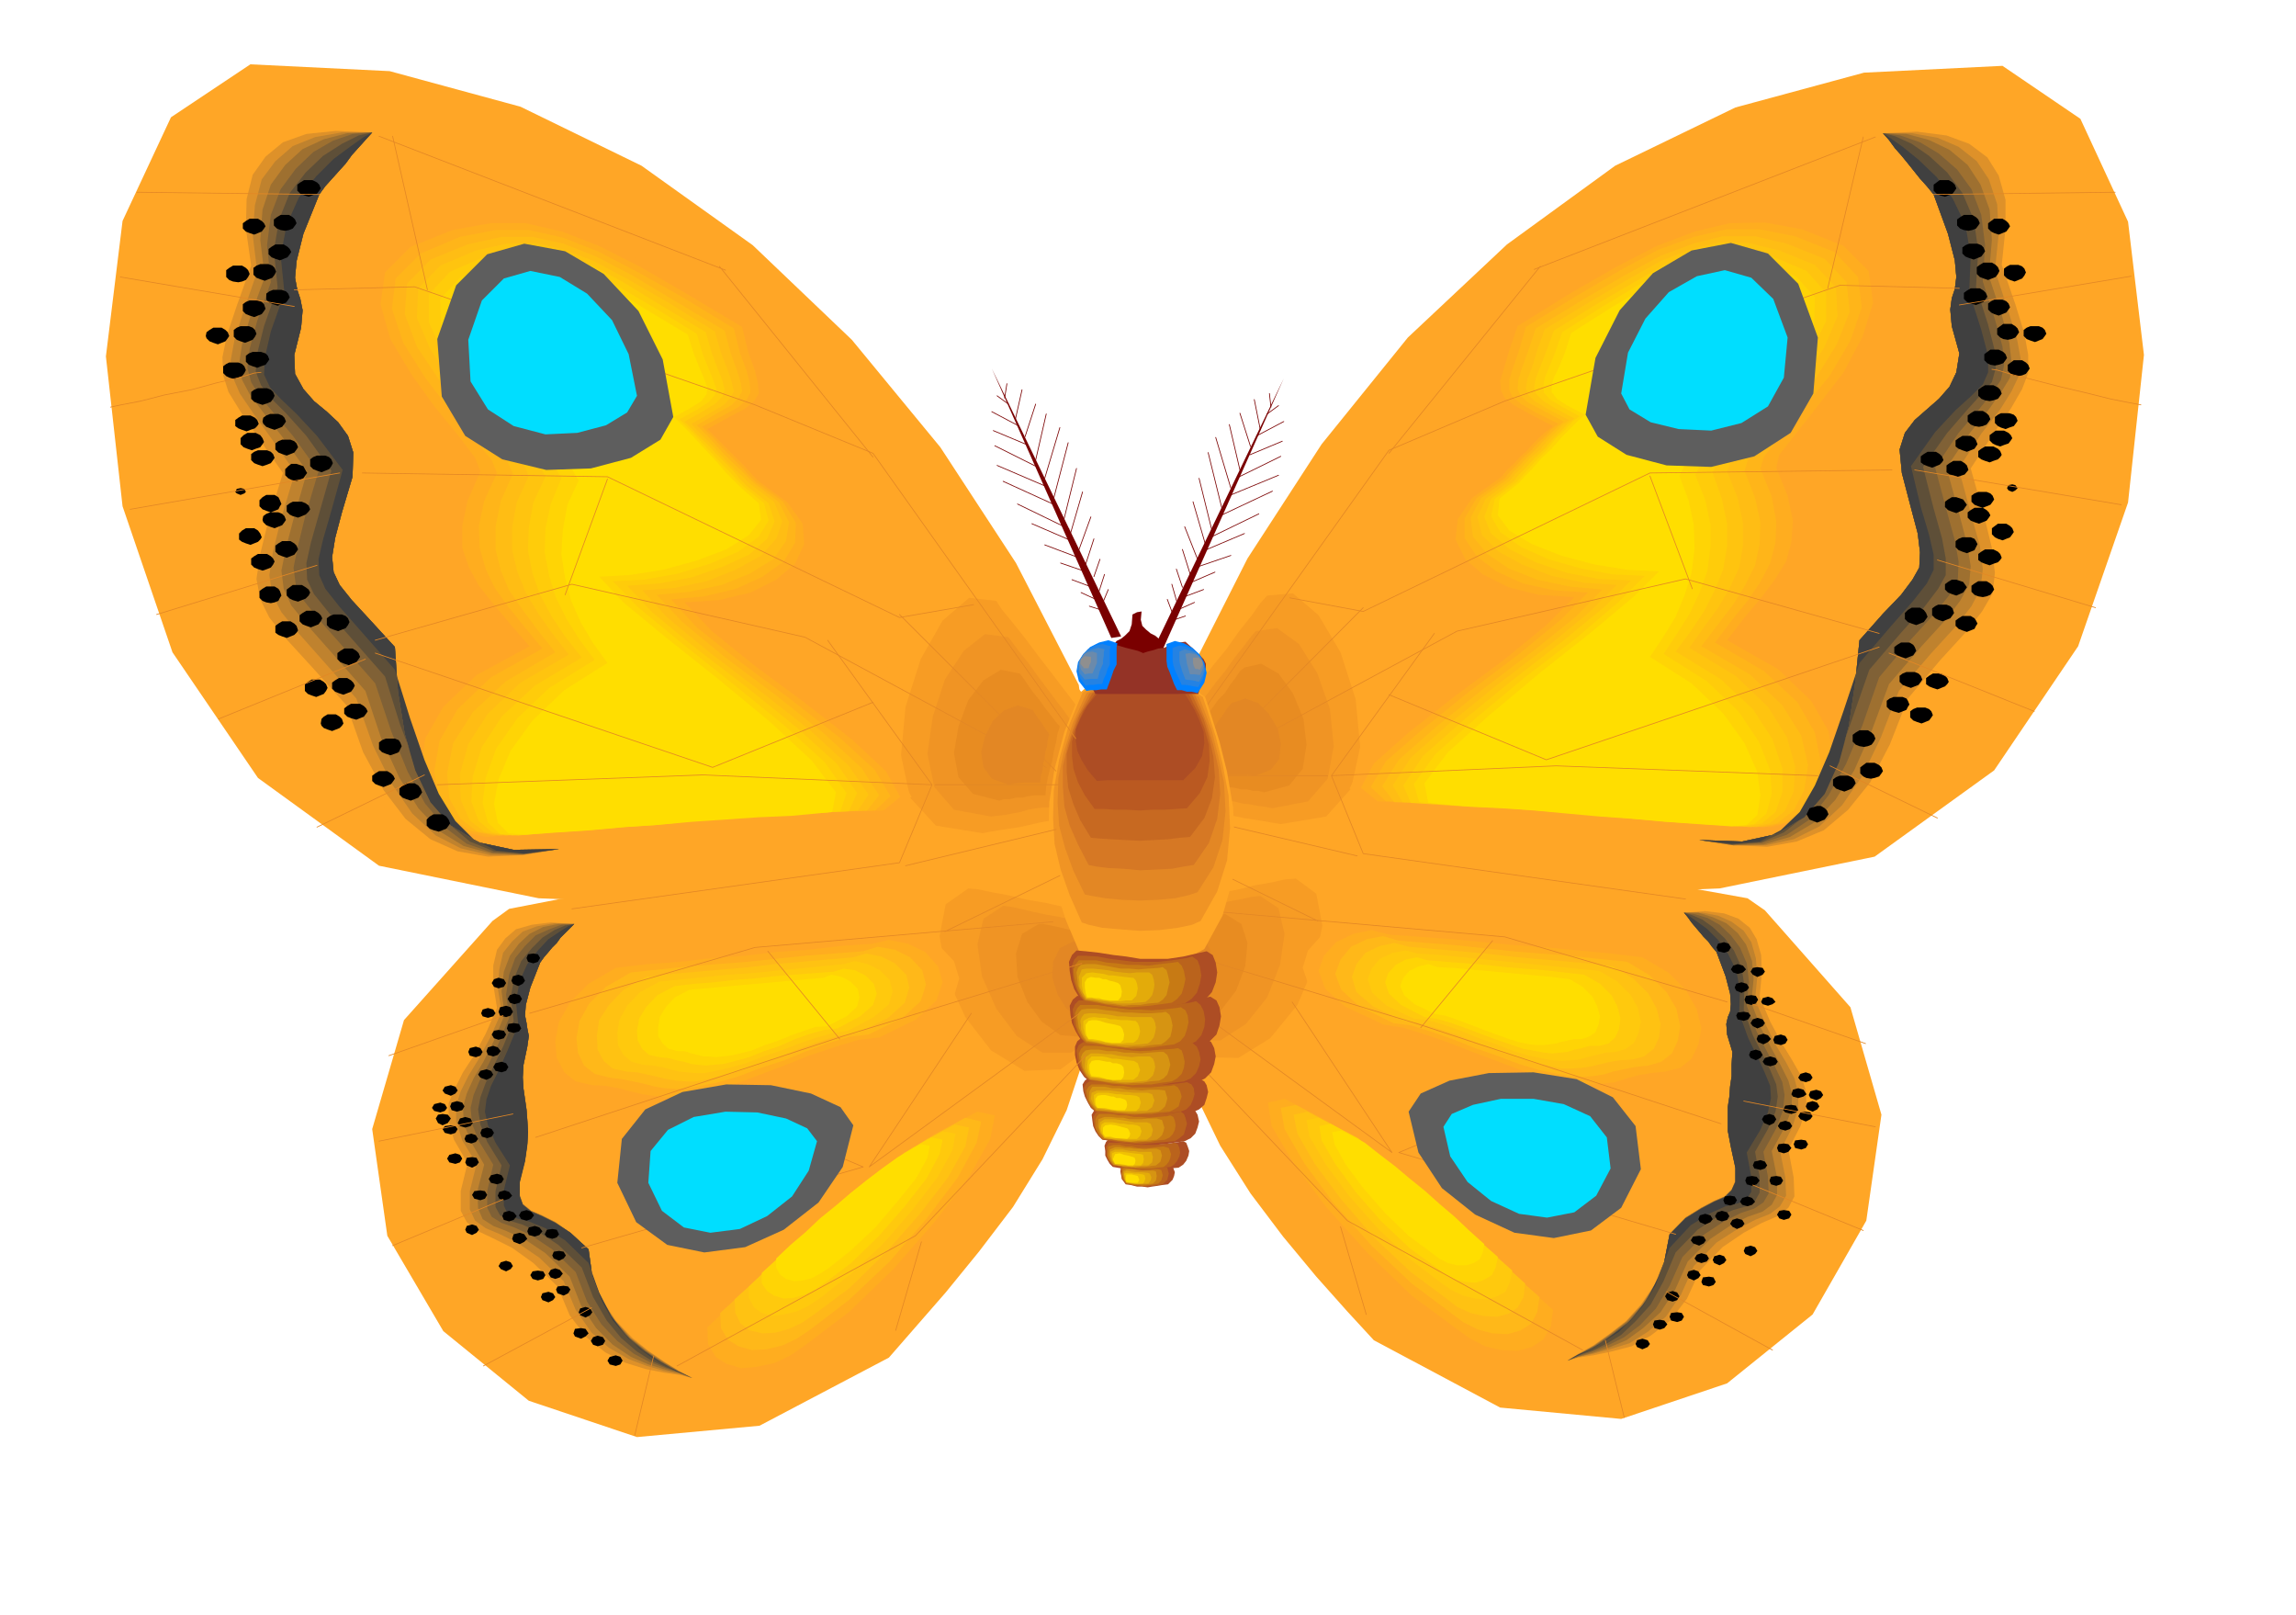 <svg xmlns="http://www.w3.org/2000/svg" width="490.455" height="344.871" fill-rule="evenodd" stroke-linecap="round" preserveAspectRatio="none" viewBox="0 0 3035 2134"><style>.brush1{fill:#ffa626}.pen1{stroke:none}.brush2{fill:#f79c24}.brush3{fill:#f09424}.brush4{fill:#e88c21}.brush5{fill:#e38724}.brush6{fill:#ffad1f}.brush7{fill:#ffb519}.brush8{fill:#ffbd14}.brush9{fill:#ffc40f}.brush10{fill:#ffcc0a}.brush11{fill:#ffd405}.brush12{fill:#ffde00}.brush13{fill:#ffb819}.brush14{fill:#ffc212}.brush15{fill:#ffc90d}.brush16{fill:#de9129}.brush17{fill:#bf822e}.brush18{fill:#9e7030}.brush19{fill:#806136}.brush20{fill:#5e4f38}.brush21{fill:#404040}.brush22{fill:#000}.pen2{stroke:#e38724;stroke-width:1;stroke-linejoin:round}.brush23{fill:#5e5e5e}.pen3{stroke:none}.brush24{fill:#00deff}.brush25{fill:#7a0000}.brush29{fill:#ad4d24}.brush30{fill:#ba631c}.brush31{fill:#c77a14}.brush32{fill:#d69412}.brush33{fill:#e3ab0a}.brush34{fill:#f0c203}.pen4{stroke:#7a0000;stroke-width:1;stroke-linejoin:round}.pen5{stroke:none}.brush36{fill:#0080ff}.brush37{fill:#2482e3}.brush38{fill:#4787c7}.brush39{fill:#6b8aab}.brush40{fill:#8f8f8f}</style><path d="m2647 87-183 9-170 46-159 77-143 104-131 123-114 141-98 151-80 158-39 286 88 5 91 3 92 1 94-1 93-4 95-3 95-5 95-4 205-42 158-114 111-164 66-190 21-195-21-176-63-136-103-70z" class="pen1 brush1"/><path d="m2333 1203 113 128 41 142-20 140-71 124-113 91-140 47-160-15-167-89-35-38-41-46-44-53-43-57-40-63-31-64-21-66-5-63-1-39-2-21-3-11-3-4-4-5-3-10-3-22 1-37 98-12 121-5 132-1 133 4 121 6 100 11 67 12 23 16zm-641-463-11 12-16 21-20 26-22 30-23 28-20 27-16 20-9 14 3 18 4 21 4 23 5 24 4 23 5 23 4 21 5 18h11l14 3 15 3 17 4 16 3 16 4 14 2 13 2 72-11 42-44 14-67-6-77-23-76-33-61-40-37-39 3z" class="pen1 brush1"/><path d="m1675 787-9 10-12 17-16 20-17 24-18 22-16 21-13 16-7 12 3 14 4 18 3 19 5 20 3 19 4 20 4 18 4 16h9l12 2 12 3 14 3 13 2 13 2 11 2 12 2 60-10 33-37 12-55-6-63-20-62-29-49-34-29-34 3z" class="pen1 brush2"/><path d="m1660 834-7 8-9 12-12 15-12 17-13 16-12 16-9 12-6 9 2 12 3 15 3 15 4 16 3 15 3 16 3 14 3 14h8l9 2 10 1 12 3 10 1 10 2 9 1 10 2 47-9 26-30 8-43-5-49-17-48-24-38-29-21-28 4z" class="pen1 brush3"/><path d="m1645 882-6 5-6 9-7 9-7 11-9 9-7 10-6 8-4 7 1 9 2 12 3 12 3 12 2 11 2 11 2 11 3 12h13l8 1 8 2h8l8 2h7l8 2 33-9 18-22 5-32-4-34-14-34-19-26-23-13-22 5z" class="pen1 brush4"/><path d="m1628 929-6 7-5 8-6 8-5 8 1 7 2 8 1 8 2 9 1 7 2 8 1 8 2 9h31l11 1 20-8 11-14 2-20-4-20-12-20-14-14-17-6-18 6z" class="pen1 brush5"/><path d="m1757 1137-16 2-22 4-28 6-30 7-31 5-27 6-23 5-14 4-11 14-10 16-10 17-10 18-11 17-10 17-10 15-9 16 7 7 8 8 7 8 8 9 7 8 8 8 7 8 8 9 58 47 57 3 52-31 43-52 29-64 13-62-8-50-32-25z" class="pen1 brush1"/><path d="m1713 1161-14 1-18 4-23 4-24 6-25 4-21 5-19 3-11 3-9 12-9 14-9 14-8 15-9 14-8 15-9 14-8 14 6 6 6 7 6 7 7 7 6 7 7 7 6 7 7 8 49 38 48 1 42-26 36-44 23-54 10-51-8-42-27-20z" class="pen1 brush2"/><path d="m1666 1184-11 1-13 3-17 3-17 4-18 3-16 3-14 2-9 3-8 10-7 12-8 12-7 12-8 12-7 12-8 11-6 12 5 6 6 6 5 6 6 6 5 6 6 6 6 6 6 6 38 28h38l34-22 28-35 17-43 6-41-8-34-24-16z" class="pen1 brush3"/><path d="M1620 1208h-8l-9 2-11 1-11 3-12 2-10 2-10 2-6 2-6 8-6 9-6 9-6 10-6 9-6 10-6 9-5 10 9 9 9 10 9 9 9 11 29 19 29-2 24-17 20-26 12-32 3-31-8-25-21-13z" class="pen1 brush4"/><path d="m1576 1231-11 1-10 2-10 1-9 2-5 6-5 7-5 7-4 7-5 6-4 7-5 7-4 8 7 7 7 9 7 7 9 9 19 8 19-3 15-13 12-18 6-22v-20l-8-16-16-9z" class="pen1 brush5"/><path d="m1994 428-11 34-7 25-5 17 1 13 6 10 13 10 22 11 31 17-9 7-7 9-9 7-7 9-8 7-8 9-8 7-7 9-41 29-22 29-6 28 10 27 21 21 32 18 40 10 47 4-37 38-56 45-65 47-60 46-45 40-15 31 25 17h78l57 3 58 4 57 5 58 5 57 4 58 5 58 4 58 5 31-8 29-19 21-29 12-34-5-40-22-41-44-42-69-39 24-31 23-25 19-24 15-22 7-25 2-27-7-33-15-39 4-18 21-29 29-39 32-43 24-47 13-46-8-43-34-34-57-22-52-9-50 1-50 12-53 20-57 29-64 36-73 44z" class="pen1 brush1"/><path d="m2006 431-11 32-7 24-5 16 1 13 5 10 13 10 20 11 31 16-9 7-9 8-9 9-8 9-9 8-8 9-9 8-7 9-39 28-19 28-3 27 13 26 23 20 34 17 40 10 47 3-37 37-56 46-65 48-61 48-46 41-17 32 22 18 75 1 54 3 56 4 55 4 56 5 55 4 56 5 55 4 57 4 29-7 27-18 18-28 10-34-7-40-23-40-44-42-67-38 23-30 22-26 18-24 15-24 7-26 2-28-7-33-15-37 4-17 22-28 30-38 33-43 25-47 14-45-6-42-33-33-55-22-49-9-47 1-46 11-50 19-54 28-61 35-69 43z" class="pen1 brush6"/><path d="m2017 432-9 31-8 23-5 16v13l4 9 12 10 19 11 30 15-9 7-8 9-10 9-9 10-10 9-9 10-9 9-7 9-37 26-16 27v26l16 24 26 20 35 16 41 9 45 3-36 36-56 46-65 49-62 50-48 42-20 34 20 19 71 2 53 3 54 4 53 4 54 5 53 4 54 4 53 4 54 4 28-6 25-17 16-28 7-34-8-40-23-40-44-41-65-38 22-29 21-26 17-25 13-25 7-27 1-28-6-33-15-37 5-16 23-28 30-37 34-42 27-46 15-44-5-40-31-33-53-21-46-9h-44l-43 10-47 17-50 27-58 34-67 41z" class="pen1 brush7"/><path d="m2030 434-10 30-8 22-5 16-1 12 4 9 10 9 19 10 28 15-9 8-9 9-10 10-10 11-11 10-9 10-9 9-7 9-35 25-14 26 3 25 19 23 28 19 38 15 42 9 44 4-35 36-56 45-66 50-62 50-50 44-22 35 16 21 68 2 51 2 51 4 51 4 52 5 51 4 52 4 51 4 52 4 27-5 22-17 14-27 5-33-9-39-25-40-43-41-64-37 22-29 20-26 16-26 13-26 6-28 1-29-7-32-14-36 5-16 23-28 31-37 35-41 28-45 17-43-4-39-29-31-50-20-43-10h-41l-40 10-43 16-46 25-55 32-64 39z" class="pen1 brush8"/><path d="m2042 435-10 28-7 23-6 15-2 12 3 9 10 9 17 10 27 14-9 7-9 10-11 11-10 12-12 10-10 11-10 10-7 9-32 24-11 24 6 24 22 22 31 17 39 15 43 9 43 3-35 35-56 46-67 51-63 51-51 45-24 37 13 22 64 3 49 3 50 3 49 4 50 5 49 3 50 4 49 4 50 4 25-5 20-16 12-26 2-33-11-39-25-40-43-41-61-37 20-28 19-26 15-26 12-26 5-29v-30l-7-33-14-35 6-16 24-27 32-36 36-40 30-44 18-42-2-38-28-30-47-19-41-10-38-1-36 9-40 15-43 24-51 30-61 37z" class="pen1 brush9"/><path d="m2054 437-10 27-8 21-6 15-2 12 2 8 9 9 16 10 26 14-9 7-9 10-11 11-11 13-12 11-11 12-10 10-7 9-30 23-9 24 9 22 25 21 34 17 41 14 42 8 43 2-34 34-56 46-67 52-65 53-53 47-26 39 10 23 61 4 47 2 47 3 48 4 48 4 47 4 47 4 48 3 48 3 23-4 18-15 9-26v-32l-13-38-26-40-43-40-59-36 20-27 18-27 14-28 11-27 5-30v-30l-7-33-12-34 6-16 24-26 33-35 36-40 31-43 20-41v-37l-26-29-45-19-38-9-35-1-33 7-37 14-40 23-48 28-58 36z" class="pen1 brush10"/><path d="m2065 439-9 26-8 20-6 14-2 12 1 8 8 9 15 9 24 13-9 7-10 11-12 11-11 14-13 13-11 12-10 11-7 8-29 22-5 23 12 21 28 20 36 16 42 12 43 8 42 2-34 34-55 47-68 52-65 54-55 49-28 39 7 24 58 5 45 2 45 3 45 4 46 4 45 4 46 4 45 3 46 3 22-3 16-14 7-26-2-31-15-38-27-40-42-40-57-36 18-27 17-27 13-28 10-28 4-31v-30l-7-33-13-32 7-16 25-26 34-35 38-39 32-43 21-39 1-37-24-27-43-18-35-9-32-2-30 7-33 12-37 21-45 27-55 35z" class="pen1 brush11"/><path d="m2077 440-8 25-8 20-7 14-3 11v8l7 9 14 9 23 12-8 7-11 11-12 12-13 15-14 13-11 13-11 11-7 8-26 21-2 22 15 20 30 18 38 15 45 12 44 7 41 2-33 33-56 47-67 53-67 56-56 50-31 41 5 26 54 5 42 2 44 3 43 4 44 4 43 3 44 4 43 3 44 3 20-2 14-13 4-26-4-31-17-38-28-39-42-40-55-35 18-27 16-26 12-29 9-29 4-32-1-31-7-33-12-32 7-15 25-25 35-34 39-38 33-42 22-39 3-35-22-27-41-18-32-9-29-2-26 6-30 11-33 20-42 25-52 33z" class="pen1 brush12"/><path d="m1823 1225 45 4 46 4 46 4 46 5 46 3 46 5 46 4 46 5 37 23 26 26 15 27 7 28-3 24-10 20-17 14-21 5-22 2-18 3-17 4-16 4-17 2-17 2-18-1-19-4-30-6-32-9-36-12-35-13-37-15-35-12-32-9-28-4-55-27-29-26-9-26 7-23 18-20 25-12 27-5 24 6z" class="pen1 brush1"/><path d="m1836 1235 41 3 42 3 42 4 42 4 42 3 42 4 42 4 42 5 34 20 24 24 14 25 6 25-4 21-9 19-15 12-20 5-19 2-17 3-15 4-15 5-16 2-15 1-17-1-18-3-27-6-29-8-32-12-32-12-33-13-32-11-29-9-26-4-51-24-26-23-9-24 7-20 16-18 23-11 24-5 23 6z" class="pen1 brush6"/><path d="m1849 1243 37 3 38 3 37 4 38 4 37 3 39 3 37 4 39 4 30 18 22 22 13 22 5 23-3 19-8 17-14 11-17 5-18 2-15 3-14 3-13 4-14 2-14 1-16-1-15-3-25-5-27-8-29-11-29-10-30-12-29-10-26-8-23-3-45-22-24-22-8-21 7-19 14-17 21-10 21-4 21 6z" class="pen1 brush13"/><path d="m1862 1251 33 3 34 3 34 3 34 4 33 3 34 3 34 3 34 4 27 16 20 20 11 20 5 20-2 18-7 15-13 10-15 4-16 1-13 2-13 3-12 3-13 2-13 1h-14l-14-3-22-5-24-7-26-9-26-10-27-11-25-8-24-7-20-3-41-19-22-19-6-20 6-17 12-15 19-9 19-4 19 5z" class="pen1 brush14"/><path d="m1874 1260 30 2 30 3 30 3 30 3 30 3 30 3 30 3 30 3 24 14 17 17 10 18 4 18-3 15-6 13-11 8-13 4-14 1-12 3-12 3-10 3-12 1-11 1-12-1-12-2-20-4-20-6-23-9-23-8-24-10-23-8-21-6-18-2-36-17-19-17-6-18 5-14 11-13 17-8 17-3 16 4z" class="pen1 brush15"/><path d="m1887 1269 25 2 26 2 25 2 27 3 25 2 26 2 26 3 27 3 21 12 15 15 8 15 4 16-2 14-5 11-9 8-12 3h-13l-10 3-10 2-9 3-10 1-10 1-10-1-11-2-17-3-18-6-20-7-19-7-21-8-20-7-18-5-15-2-31-16-16-15-5-15 4-12 10-11 13-7 15-3 14 4z" class="pen1 brush11"/><path d="m1900 1278 21 1 22 2 22 2 22 2 21 2 22 2 22 2 23 3 17 10 13 13 6 12 4 14-2 11-4 10-9 6-9 3h-10l-9 2-9 2-7 2-8 1-8 1h-9l-9-1-15-3-15-5-17-6-16-6-18-7-16-6-15-5-13-2-27-13-14-12-5-12 4-11 8-9 12-6 13-3 12 4z" class="pen1 brush12"/><path d="m1747 1477 40 30 41 33 41 33 41 35 39 34 41 35 39 36 41 36-3 24-10 18-17 11-19 6-24-1-24-6-23-12-20-14-63-47-64-61-60-67-47-64-31-54-6-33 25-5 63 33z" class="pen1 brush1"/><path d="m1756 1482 37 28 38 30 37 30 38 32 36 31 37 33 37 32 37 33-3 22-10 17-15 10-19 5-22-1-21-5-21-11-18-13-58-43-58-56-55-61-43-58-29-49-5-31 22-5 58 30z" class="pen1 brush6"/><path d="m1765 1488 34 25 34 27 34 27 34 29 33 29 34 29 33 30 34 30-3 20-8 15-14 9-17 5-20-1-19-5-20-10-16-12-52-39-53-50-50-56-39-53-26-45-5-28 20-4 52 28z" class="pen1 brush13"/><path d="m1775 1494 30 22 31 25 30 24 31 26 29 25 30 27 30 26 30 27-2 18-8 14-12 8-15 4-18-1-17-4-18-8-14-11-47-35-48-45-44-51-35-47-23-40-5-25 18-4 47 25z" class="pen1 brush14"/><path d="m1784 1499 27 20 27 22 27 21 27 24 26 22 27 24 27 23 27 24-3 15-6 13-11 6-13 4-16-1-16-4-15-7-13-9-42-32-42-40-39-44-31-42-21-36-4-22 16-3 41 22z" class="pen1 brush15"/><path d="m1795 1504 23 18 23 18 23 19 24 21 22 19 24 21 22 20 24 21-3 14-5 10-10 6-11 4-14-1-13-3-13-7-11-8-37-27-37-35-34-39-27-37-18-31-3-19 15-3 36 19z" class="pen1 brush11"/><path d="m1804 1510 19 15 21 16 19 16 21 17 19 17 20 17 19 18 20 18-2 11-4 9-8 5-10 3h-12l-12-3-12-6-9-7-31-23-31-30-29-33-23-31-15-27-3-16 12-2 31 16z" class="pen1 brush12"/><path d="m2489 176 8 9 8 11 8 9 9 11 8 10 8 10 9 10 9 11 19 52 9 35 2 22-2 16-4 12-2 15 2 22 10 36-4 25-9 19-14 16-16 14-16 14-13 17-7 22 3 31 12 46 9 34 3 25-1 20-9 16-15 20-24 25-31 35-6 59-8 54-13 48-19 42-27 31-36 22-46 10-57-2 47 8 45 2 41-5 39-14 34-25 32-35 27-49 24-61 43-50 34-37 23-28 14-25 4-28-3-34-12-46-17-62 30-47 22-34 13-27 7-23-1-25-7-30-13-39-17-53 6-48 1-38-7-31-14-23-24-18-33-9-43-3-52 3z" class="pen1 brush1"/><path d="m2489 176 8 9 8 11 8 9 9 11 8 10 8 10 9 10 9 11 19 52 9 35 2 22-2 16-4 12-2 15 2 22 10 36-4 25-9 19-14 16-16 14-16 14-13 17-7 22 3 31 12 46 9 34 3 25-1 20-9 16-15 20-24 25-31 35-6 59-8 54-13 48-19 42-27 31-36 22-46 10-57-2 46 7 44 2 39-7 36-15 32-27 29-36 26-50 24-61 43-51 33-36 22-28 14-24 3-27-4-33-11-45-17-60 30-46 23-33 15-26 8-21v-24l-5-28-12-39-18-52 5-48v-38l-9-32-15-24-24-18-30-11-39-5-45 2z" class="pen1 brush16"/><path d="m2489 176 8 9 8 11 8 9 9 11 8 10 8 10 9 10 9 11 19 52 9 35 2 22-2 16-4 12-2 15 2 22 10 36-4 25-9 19-14 16-16 14-16 14-13 17-7 22 3 31 12 46 9 34 3 25-1 20-9 16-15 20-24 25-31 35-6 59-8 54-13 48-19 42-27 31-36 22-46 10-57-2 45 7h43l37-8 34-17 30-28 27-39 24-50 24-62 43-50 32-35 21-27 12-23 3-26-4-31-12-43-16-59 30-46 25-32 15-24 10-21 2-22-5-27-12-38-17-52 5-48-2-39-11-33-16-24-24-19-28-12-34-6h-38z" class="pen1 brush17"/><path d="m2489 176 8 9 8 11 8 9 9 11 8 10 8 10 9 10 9 11 19 52 9 35 2 22-2 16-4 12-2 15 2 22 10 36-4 25-9 19-14 16-16 14-16 14-13 17-7 22 3 31 12 46 9 34 3 25-1 20-9 16-15 20-24 25-31 35-6 59-8 54-13 48-19 42-27 31-36 22-46 10-57-2 45 7 40-1 35-10 32-19 28-30 25-39 23-52 23-62 43-50 31-34 20-26 12-22 2-24-5-30-11-42-16-58 31-46 25-31 17-24 11-18 2-21-3-25-10-37-17-51 4-48-3-40-12-33-17-26-24-20-27-13-30-8-31-1z" class="pen1 brush18"/><path d="m2489 176 8 9 8 11 8 9 9 11 8 10 8 10 9 10 9 11 19 52 9 35 2 22-2 16-4 12-2 15 2 22 10 36-4 25-9 19-14 16-16 14-16 14-13 17-7 22 3 31 12 46 9 34 3 25-1 20-9 16-15 20-24 25-31 35-6 59-8 54-13 48-19 42-27 31-36 22-46 10-57-2 44 6 39-2 33-11 30-20 25-32 23-41 22-52 22-63 42-50 31-34 20-25 11-21 1-23-5-28-11-40-15-56 31-46 26-30 18-22 12-18 4-19-2-25-10-36-16-50 3-48-5-40-13-34-19-26-24-21-25-15-26-9-23-3z" class="pen1 brush19"/><path d="m2489 176 8 9 8 11 8 9 9 11 8 10 8 10 9 10 9 11 19 52 9 35 2 22-2 16-4 12-2 15 2 22 10 36-4 25-9 19-14 16-16 14-16 14-13 17-7 22 3 31 12 46 9 34 3 25-1 20-9 16-15 20-24 25-31 35-6 59-8 54-13 48-19 42-27 31-36 22-46 10-57-2 44 6 38-3 30-13 28-22 22-34 22-42 19-54 22-63 42-49 30-33 19-25 10-18v-22l-5-27-11-39-14-55 32-45 26-30 19-21 14-16 5-18-1-23-9-35-16-50 3-48-6-41-15-35-20-27-24-22-23-16-22-10-16-4z" class="pen1 brush20"/><path d="m2489 176 8 9 8 11 8 9 9 11 8 10 8 10 9 10 9 11 19 52 9 35 2 22-2 16-4 12-2 15 2 22 10 36-4 25-9 19-14 16-16 14-16 14-13 17-7 22 3 31 12 46 9 34 3 25-1 20-9 16-15 20-24 25-31 35-6 59-8 54-13 48-19 42-27 31-36 22-46 10-57-2 43 5 37-3 28-15 25-24 20-35 19-44 19-55 21-63 42-49 29-33 18-23 9-18v-20l-6-26-11-37-13-54 32-45 27-29 21-19 15-15 7-16v-22l-9-34-16-50 2-48-7-41-17-35-21-28-24-23-21-17-17-12-9-6z" class="pen1 brush21"/><path d="m2226 1206 5 6 5 7 5 6 6 7 5 6 6 6 5 7 6 7 12 32 6 23 1 14-1 10-3 7-2 9 1 14 7 23-1 16v16l-2 13-1 13-2 12v31l4 21 6 28v19l-5 12-9 9-14 7-17 9-21 13-21 22-8 36-13 31-18 26-20 22-23 17-21 15-19 11-13 9 14-3 21-2 25-4 28-7 28-13 27-19 22-28 18-37 30-31 29-20 25-14 21-10 14-12 9-17v-26l-8-37 16-31 7-25-2-23-7-19-13-22-15-24-16-28-14-34 3-31 1-24-4-20-9-14-15-11-21-6-27-3-33 3z" class="pen1 brush1"/><path d="m2226 1206 5 6 5 7 5 6 6 7 5 6 6 6 5 7 6 7 12 32 6 23 1 14-1 10-3 7-2 9 1 14 7 23-1 16v16l-2 13-1 13-2 13v31l4 21 6 28v19l-5 12-9 9-14 6-17 9-21 13-21 22-7 36-13 31-18 26-20 22-22 17-21 15-20 11-14 9 14-4 20-3 24-5 27-7 25-14 26-20 22-29 17-37 30-31 28-19 24-13 21-9 14-11 8-15-1-25-7-37 16-31 8-25-1-22-6-19-12-21-14-23-15-28-14-33 3-31-1-24-6-21-9-15-15-12-19-7-25-3-28 2z" class="pen1 brush16"/><path d="m2226 1206 5 6 5 7 5 6 6 7 5 6 6 6 5 7 6 7 12 32 6 23 1 14-1 10-3 7-2 9 1 14 7 23-1 16v16l-2 13-1 13-2 13v31l4 21 6 28v19l-5 12-9 9-14 6-17 9-21 13-21 22-7 36-13 31-17 26-20 22-22 17-21 15-20 11-15 9 14-5 20-4 22-6 26-8 24-15 24-20 20-29 17-38 30-31 28-18 23-12 20-8 13-10 8-14-1-24-7-35 16-31 8-25v-21l-5-19-11-21-13-22-14-28-14-33 3-31-2-24-6-21-10-15-16-12-18-8-21-4h-24z" class="pen1 brush17"/><path d="m2226 1206 5 6 5 7 5 6 6 7 5 6 6 6 5 7 6 7 12 32 6 23 1 14-1 10-3 7-2 9 1 14 7 23-1 16v16l-2 13-1 14-2 12v33l4 21 6 27v19l-5 11-9 9-14 6-17 9-21 13-21 22-7 36-12 31-17 26-20 22-22 17-21 15-20 11-16 9 14-5 19-5 21-7 24-10 22-16 23-21 19-29 17-38 30-30 27-18 22-11 20-7 12-9 7-13v-23l-7-35 17-31 9-23 1-21-5-18-10-20-12-22-14-27-13-34 3-31-2-24-8-22-11-15-15-13-18-8-19-6h-19z" class="pen1 brush18"/><path d="m2226 1206 5 6 5 7 5 6 6 7 5 6 6 6 5 7 6 7 12 32 6 23 1 14-1 10-3 7-2 9 1 14 7 23-1 16v16l-2 13-1 14-2 13v32l4 21 6 28v19l-5 11-9 9-14 6-17 9-21 13-21 21-7 36-12 31-16 26-19 22-22 17-22 15-20 11-17 9 15-6 18-6 20-8 22-11 21-16 21-22 18-30 17-38 29-30 26-17 22-11 18-6 12-8 7-12-1-22-6-33 17-31 9-24 2-20-3-17-9-19-11-21-14-27-13-34 3-31-3-25-9-21-12-16-15-14-16-9-17-5-14-2z" class="pen1 brush19"/><path d="m2226 1206 5 6 5 7 5 6 6 7 5 6 6 6 5 7 6 7 12 32 6 23 1 14-1 10-3 7-2 9 1 14 7 23-1 17v15l-2 14-1 14-2 13v32l4 21 6 27v19l-5 11-9 9-14 6-17 9-21 13-21 21-7 36-11 31-17 26-18 22-22 17-21 15-21 11-18 9 14-7 18-6 19-9 20-12 19-18 20-22 17-31 16-38 29-30 26-17 21-9 18-5 11-7 6-11v-21l-6-33 17-30 10-23 3-20-2-16-8-19-10-20-13-26-12-34 1-31-4-25-10-22-12-16-16-15-14-10-14-6-10-3z" class="pen1 brush20"/><path d="m2226 1206 5 6 5 7 5 6 6 7 5 6 6 6 5 7 6 7 12 32 6 23 1 14-1 10-3 7-2 9 1 14 7 23-1 17v15l-2 14-1 14-2 13v32l4 21 6 28v18l-5 11-9 9-14 6-17 9-21 13-21 21-7 36-11 31-16 26-18 22-22 17-21 15-21 11-19 9 14-8 18-8 17-10 19-12 18-18 18-23 16-31 15-39 28-30 26-16 20-9 17-4 11-6 6-9v-20l-6-32 18-30 10-23 4-19-1-16-7-17-9-20-13-26-12-33 1-31-5-26-11-22-13-18-15-15-14-10-11-8-5-3z" class="pen1 brush21"/><path d="M2510 921h-7l-5 2-4 3v8l4 4 5 2 7 2 5-2 5-2 2-4 2-3-2-5-2-3-5-2h-5zm-271 757-7 2-2 5 2 4 7 3 6-3 3-4-3-5-6-2zm391-952h-6l-5 3-4 3v8l4 3 5 2 6 2 5-2 6-2 3-3 2-3-2-5-3-3-6-3h-5zm-314 828-7 1-2 5 2 5 7 2 6-2 4-5-4-5-6-1zm284-978h-6l-5 3-4 3v8l4 3 5 2 6 2 5-2 5-2 2-3 2-3-2-5-2-3-5-3h-5zm-232 884-8 1-3 6 3 3 8 2 6-2 3-3-3-6-6-1zm269-998h-6l-4 3-4 3v8l4 4 4 2 6 1 5-1 6-2 3-4 2-3-2-5-3-3-6-3h-5zm-316 925-7 2-2 5 2 4 7 3 6-3 3-4-3-5-6-2zm291-1006h-7l-5 3-4 3v8l4 4 5 2 7 2 5-2 5-2 3-4 2-3-2-5-3-3-5-3h-5zm-307 956-8 1-2 4 2 5 8 2 6-2 3-5-3-4-6-1zm263-538h-6l-4 2-4 3v9l4 4 4 2 6 2 5-2 5-2 3-4 2-3-2-6-3-3-5-2h-5zm-292 801-6 2-3 5 3 5 6 2 7-2 3-5-3-5-7-2zm310-943h-6l-5 3-4 3v7l4 4 5 2 6 2 9-4 5-7-5-7-9-3zm-228 854-7 1-2 5 2 5 7 2 6-2 4-5-4-5-6-1zm203-621h-6l-5 3-4 3v8l4 3 5 2 6 2 5-2 5-2 3-3 2-3-2-5-3-3-5-3h-5zm-288 768-7 2-2 5 2 4 7 3 6-3 3-4-3-5-6-2zm315-1049h-6l-5 3-4 3v9l4 3 5 1 6 2 9-3 5-6-2-6-3-3-5-3h-4zm-228 872-7 2-3 5 3 4 7 2 6-2 3-4-3-5-6-2zm300-841-5 1-2 4 2 3 5 2 4-2 3-3-3-4-4-1zm-346 1006-7 2-2 5 2 4 7 3 6-3 3-4-3-5-6-2zm337-1100h-6l-4 2-4 3v8l4 4 4 2 6 2 5-2 6-2 3-4 2-3-2-5-3-3-6-2h-5zm-250 894-8 2-2 5 2 4 8 3 6-3 3-4-3-5-6-2zm289-1009h-6l-5 2-4 3v8l4 4 5 2 6 2 5-2 5-2 3-4 2-3-2-5-3-3-5-2h-5zm-336 936-8 2-2 5 2 5 8 2 6-2 3-5-3-5-6-2zm309-1017h-6l-4 2-4 3v9l4 4 4 2 6 2 5-2 5-2 3-4 2-4-2-5-3-3-5-2h-5zm-326 967-7 2-2 5 2 3 7 2 6-2 4-3-4-5-6-2zm284-549h-6l-5 3-4 3v8l4 4 5 2 6 1 5-1 5-2 3-4 2-3-2-5-3-3-5-3h-5zm-311 813-7 2-3 5 3 4 7 2 6-2 4-4-4-5-6-2zm311-931h-6l-5 2-4 3v8l4 4 5 2 6 2 5-2 5-2 3-4 2-3-2-5-3-3-5-2h-5zm-240 856-8 1-2 5 2 5 8 2 6-2 3-5-3-5-6-1zm159-571h-6l-5 2-4 3v8l4 4 5 2 6 2 5-2 5-2 3-4 2-3-2-5-3-3-5-2h-5zm-281 752-8 1-2 6 2 4 8 2 6-2 3-4-3-6-6-1zm343-1403h-6l-5 3-4 3v8l4 4 5 2 6 1 5-1 5-2 3-4 2-3-2-5-3-3-5-3h-5zm-305 990-6 2-3 5 3 4 6 2 7-2 4-4-4-5-7-2zm333-684h-6l-5 3-4 3v8l4 3 5 2 6 2 5-2 6-2 3-3 2-3-2-5-3-3-6-3h-5zm-243 879-7 1-3 5 3 4 7 3 6-3 3-4-3-5-6-1zm281-993h-6l-4 3-4 3v8l4 4 4 2 6 1 5-1 5-2 3-4 2-3-2-5-3-3-5-3h-5zm-328 920-7 2-3 5 3 4 7 2 7-2 3-4-3-5-7-2zm302-1000h-6l-4 2-4 3v8l4 4 4 2 6 2 5-2 5-2 3-4 2-3-2-5-3-3-5-2h-5zm-319 949-6 2-3 5 3 4 6 3 7-3 3-4-3-5-7-2zm277-531h-6l-5 3-4 3v7l4 4 5 2 6 2 5-2 5-2 2-4 2-3-2-4-2-3-5-3h-5zm-304 796-6 2-3 5 3 4 6 3 7-3 3-4-3-5-7-2zm320-939h-6l-5 3-4 3v7l4 4 5 2 6 2 5-2 5-2 3-4 2-3-2-4-3-3-5-3h-5zm-268 883-7 1-2 5 2 5 7 2 6-2 3-5-3-5-6-1zm282-1045h-6l-5 3-4 3v8l4 4 5 2 6 1 5-1 6-2 3-4 2-3-2-5-3-3-6-3h-5zm-243 908-7 2-3 5 3 4 7 2 6-2 3-4-3-5-6-2zm132-568h-6l-5 3-4 3v8l4 3 5 2 6 2 5-2 5-2 2-3 2-3-2-5-2-3-5-3h-5zm-273 784-8 1-3 5 3 4 8 3 6-3 3-4-3-5-6-1zm280-745h-6l-5 2-4 3v8l4 4 5 2 6 2 5-2 5-2 3-4 2-3-2-5-3-3-5-2h-5zm-277 768-6 2-3 5 3 4 6 2 7-2 3-4-3-5-7-2zm398-964h-6l-4 3-4 3v8l4 4 4 2 6 2 5-2 5-2 3-4 2-3-2-5-3-3-5-3h-5zm-320 841-8 2-2 5 2 4 8 2 6-2 3-4-3-5-6-2zm317-964h-6l-4 3-4 3v7l4 4 4 2 6 2 5-2 6-2 3-4 2-3-2-4-3-3-6-3h-5zm-248 886-7 2-2 5 2 4 7 3 6-3 3-4-3-5-6-2zm220-912h-6l-5 3-4 3v8l4 4 5 2 6 1 5-1 5-2 3-4 2-3-2-5-3-3-5-3h-5zm-239 895-7 2-2 6 2 3 7 2 7-2 4-3-4-6-7-2zm277-1010h-6l-4 3-4 3v8l4 4 4 2 6 1 5-1 5-2 3-4 2-3-2-5-3-3-5-3h-5zm-323 938-7 2-2 5 2 4 7 3 6-3 4-4-4-5-6-2zm297-1019h-6l-5 3-4 3v9l4 4 5 2 6 2 5-2 5-2 3-4 2-4-2-5-3-3-5-3h-5zm-313 968-7 1-2 5 2 5 7 2 6-2 3-5-3-5-6-1zm271-549h-6l-5 3-4 3v7l4 4 5 2 6 2 9-4 5-7-5-7-9-3zm-299 814-7 1-2 5 2 5 7 2 6-2 3-5-3-5-6-1zm267-983h-6l-5 3-4 3v8l4 3 5 2 6 2 5-2 5-2 3-3 2-3-2-5-3-3-5-3h-5zm-215 875-7 2-3 5 3 5 7 3 6-3 3-5-3-5-6-2zm125-507h-6l-5 3-4 3v9l4 4 5 2 6 1 5-1 5-2 3-4 2-4-2-5-3-3-5-3h-5zm-253 741-7 2-3 5 3 5 7 2 6-2 3-5-3-5-6-2zm262-698h-6l-4 3-4 3v8l4 4 4 2 6 1 5-1 6-2 3-4 2-3-2-5-3-3-6-3h-5zm-256 726-8 1-2 5 2 5 8 2 6-2 3-5-3-5-6-1zm354-1496h-7l-4 3-4 3v8l4 4 4 2 7 2 5-2 5-2 3-4 2-3-2-5-3-3-5-3h-5zm-292 1007-8 2-2 5 2 5 8 2 6-2 3-5-3-5-6-2zm159-220h-6l-5 2-4 3v8l4 4 5 2 6 2 5-2 5-2 3-4 2-3-2-5-3-3-5-2h-5zm-244 719-7 1-2 5 2 5 7 2 6-2 4-5-4-5-6-1zm208-679-10 3-4 8 4 7 10 4 5-2 5-2 3-4 2-3-2-5-3-3-5-3h-5zm-231 704-7 2-2 5 2 4 7 3 7-3 3-4-3-5-7-2zm471-1480h-6l-4 3-4 3v7l4 4 4 2 6 2 5-2 5-2 3-4 2-3-2-4-3-3-5-3h-5zm-319 989-6 1-3 5 3 4 6 3 7-3 3-4-3-5-7-1zm210-475h-6l-5 3-4 4v8l4 4 5 2 6 2 5-2 5-2 3-4 2-3-2-5-3-4-5-3h-5zm-279 801-7 2-2 5 2 4 7 3 7-3 3-4-3-5-7-2zm346-894h-6l-5 2-4 3v8l4 4 5 2 6 2 5-2 5-2 2-4 2-4-2-4-2-3-5-2h-5zm-242 889-6 1-3 5 3 5 6 2 7-2 3-5-3-5-7-1zm251-1277h-6l-5 2-4 3v8l4 4 5 2 6 2 5-2 5-2 3-4 2-3-2-5-3-3-5-2h-5zm-307 976-7 2-2 5 2 4 7 3 7-3 3-4-3-5-7-2z" class="pen1 brush22"/><path fill="none" d="m2590 381-158-4-443 153-153 65-264 370m1224-711-240 3m261 108-227 38m240 132-16-3-25-5-32-8-34-8-35-9-28-7-20-6-7-1m171 179-273-46m239 182-209-63m128 200-192-77m64 218-142-69" class="pen2"/><path fill="none" d="m2501 621-320 4-379 183-97-18m97 13-204 205m583-379 56 149m247 59-256-72-302 69-315 170" class="pen2"/><path fill="none" d="m2403 1025-346-13-297 13 136-188m-141 188h-162m635 163-426-60-42-103m34 106-196-46m881-904-451 175m-192 243 200-247m427-171-47 200m50 998-149-52m162 162-174-34m158 171-146-60m26 218-140-77m-56 166-25-102m161-447-294-86-388-34m674 281-401-132-311-94m410-16-95 115m-136-141-149-73m622 487-366-108 213-89m-354-110 132 199-273-199m525 460-311-171-222-234m213 242 34 116" class="pen2"/><path d="m2169 1545-7-57-30-38-48-24-57-9-59 1-52 10-38 17-16 24 13 54 31 47 44 35 52 24 52 7 49-10 40-30 26-51z" class="pen3 brush23"/><path d="m2129 1544-5-41-22-28-35-16-40-7h-43l-37 8-28 12-11 17 9 39 23 34 31 25 37 17 37 5 36-7 29-22 19-36z" class="pen3 brush24"/><path d="m2403 446-6 74-30 52-48 31-57 14-59-2-53-14-38-24-16-29 13-75 32-63 44-49 51-30 52-10 49 14 40 40 26 71z" class="pen3 brush23"/><path d="m2363 446-5 53-21 38-35 22-40 10-43-2-37-9-28-17-11-21 9-54 23-45 31-35 37-21 37-8 35 10 29 28 19 51z" class="pen3 brush24"/><path fill="none" d="m2484 855-440 149-208-86" class="pen2"/><path d="m1497 812 6-3 6-1-1 11 2 8 5 5 6 5 6 3 6 5 4 7 3 12h-32l-9-1h-16l-7 1-4-9 1-4 3-4 6-3 5-4 6-6 3-9 1-13z" class="pen3 brush25"/><path d="m331 85 184 9 173 47 160 78 147 105 131 125 117 142 100 153 83 161 38 290-90 6-92 3h-94l-94-1-96-4-96-3-96-5-94-4-211-43-160-116-113-166-66-193-22-198 22-179 64-137 105-70z" class="pen3 brush1"/><path d="m651 1217-117 131-42 144 20 141 74 126 113 92 143 48 162-15 171-90 34-39 41-47 44-54 45-59 39-63 32-65 22-66 7-64-1-40 2-21 3-11 4-4 3-5 3-11 2-22 1-38-101-12-122-6-134-1-134 5-124 6-101 11-67 13-22 16zm650-470 9 12 16 21 20 27 24 30 22 29 20 27 17 21 11 14-5 17-4 21-5 23-4 25-6 23-4 24-4 21-3 19h-13l-14 3-16 3-16 4-17 3-16 4-15 2-11 2-75-10-42-45-15-68 7-78 23-77 35-63 40-37 41 3z" class="pen3 brush1"/><path d="m1317 794 7 11 14 17 16 20 18 24 17 22 16 21 13 17 9 12-4 15-4 18-4 19-3 21-5 20-4 20-3 18-3 16h-12l-11 2-13 3-13 3-14 2-13 2-12 2-10 2-62-10-34-37-12-56 6-64 20-63 29-51 35-30 36 4z" class="pen3 brush2"/><path d="m1333 842 6 8 9 12 12 15 13 18 12 16 12 16 10 13 7 10-4 11-3 15-3 15-3 17-4 15-3 16-3 14-2 14h-10l-9 1-11 2-10 3-11 2-10 2-10 1-8 1-49-9-26-30-9-44 7-49 16-49 25-38 28-22 31 4z" class="pen3 brush3"/><path d="m1348 890 4 5 6 9 7 10 9 11 7 10 8 10 6 8 6 7-3 9-2 12-3 12-2 12-3 11-3 12-2 11-1 12h-15l-8 1-8 2h-8l-8 2h-8l-6 2-35-9-19-22-6-32 6-35 13-35 20-26 23-14 25 5z" class="pen3 brush4"/><path d="m1365 938 5 8 6 8 5 8 6 8-2 7-1 9-2 7-1 9-2 7-1 9-2 7-1 9h-21l-11 1-10 2-22-8-11-15-3-20 5-21 10-20 15-14 18-7 20 6z" class="pen3 brush5"/><path d="m1233 1149 14 2 23 5 28 6 32 7 31 5 28 6 23 5 16 4 9 14 10 16 10 17 11 18 10 17 10 18 10 16 11 16-8 7-7 8-8 8-7 9-8 8-7 9-8 8-7 9-61 47-57 3-53-31-43-53-31-65-12-63 8-51 33-25z" class="pen3 brush1"/><path d="m1280 1174 12 1 19 4 22 4 25 6 24 4 22 5 19 3 13 3 7 12 9 14 9 15 9 16 8 14 9 15 9 14 9 14-7 6-7 7-6 7-6 8-7 6-7 8-6 7-6 8-51 38-48 2-44-27-34-44-25-54-9-53 8-42 30-21z" class="pen3 brush2"/><path d="m1326 1197 9 1 14 3 17 4 19 4 17 3 17 4 14 2 11 3 6 9 8 12 7 12 8 12 7 12 7 12 7 12 8 12-6 5-6 6-6 6-5 7-6 6-5 6-6 6-5 6-41 29h-38l-34-22-27-36-19-43-6-42 8-34 26-17z" class="pen3 brush3"/><path d="M1373 1221h6l10 2 10 2 12 3 11 2 11 2 9 2 9 2 5 8 6 9 6 9 6 10 6 9 6 10 6 9 6 10-9 10-9 10-9 10-9 11-32 19-28-2-25-18-19-26-13-33-2-31 8-26 22-13z" class="pen3 brush4"/><path d="m1419 1244 10 1 10 2 9 2 10 2 4 6 5 7 4 7 5 8 4 6 5 7 5 7 5 8-8 7-7 9-8 7-7 9-21 9-19-3-16-13-11-18-7-22 1-21 9-18 18-9z" class="pen3 brush5"/><path d="m1428 915-21 52-13 49-7 44-1 42 2 38 9 39 12 37 17 40 7 5 19 4 25 2 30 2 29-1 26-2 19-6 11-6 24-44 13-46 3-49-2-48-8-47-10-40-11-35-8-24-11-8-19-5-26-4h-59l-25 3-19 3-6 5z" class="pen3 brush1"/><path d="m1431 915-19 46-12 43-7 40-1 37 2 34 8 34 12 34 16 36 9 3 18 4 23 2 27 2 26-1 24-3 19-4 11-5 22-39 13-41 4-43-2-43-8-42-9-36-10-31-7-21-11-7-19-4-25-4h-55l-23 2-18 3-8 4z" class="pen3 brush3"/><path d="m1436 916-18 40-12 38-7 34-1 33 2 30 8 30 11 30 15 31 10 2 17 3 21 2 25 1 24-1 22-2 18-4 12-4 21-33 12-36 4-38-2-38-8-36-8-32-10-27-7-18-11-7-18-3-23-3h-49l-22 2-18 2-8 4z" class="pen3 brush5"/><path d="m1440 916-17 34-11 32-7 30v28l2 26 7 25 11 25 14 27 10 2 16 2 20 1 22 2 21-1 21-1 16-3 13-2 20-29 11-32 4-33-2-32-7-32-8-27-9-23-7-16-11-5-17-3-21-1h-46l-20 1-16 2-9 3z" class="pen3" style="fill:#d67824"/><path d="m1444 916-17 29-10 27-7 24v24l2 21 7 22 9 21 14 23 11 1 16 1 18 1 20 1 19-1 18-1 16-2 13-1 19-25 10-26 4-28-2-27-6-27-7-23-9-19-6-13-12-4-16-2-20-1h-40l-19 1-15 1-10 3z" class="pen3" style="fill:#c76921"/><path d="m1448 916-16 23-9 21-6 20v19l2 17 6 18 9 17 13 18h12l15 1h15l18 1 16-1h16l15-1 15-1 17-20 10-21 3-22-1-21-6-22-7-18-8-15-5-11-12-3-15-1-18-1h-53l-15 1-11 2z" class="pen3" style="fill:#ba5921"/><path d="m1451 916-14 17-9 17-6 14v15l2 13 6 13 8 13 12 14 14-1h100l16-16 9-16 3-17-1-15-6-16-6-13-7-12-5-8-13-2h-14l-15-1h-62l-12 1zm-16 341 18 2 19 3 17 2 18 3h37l20-3 22-5 9-2 8 5 4 10 2 13-2 13-5 13-8 9-10 6-20 4-18 4-18 2-17 1-19-1-19-2-20-4-20-5-7-8-6-10-4-12-2-12-1-12 4-9 6-6 12 1z" class="pen3 brush29"/><path d="m1436 1317 19 1 19 3 18 2 18 2h38l20-2 23-4 9-2 8 5 4 9 2 12-2 12-4 12-8 8-11 6-20 3-18 4-18 2-18 1-19-1-19-2-21-4-21-4-7-7-6-10-5-11-2-11-1-12 4-8 6-5 12 1z" class="pen3 brush29"/><path d="m1441 1372 17 2 18 2 16 2 18 2h35l18-3 22-3 9-2 7 5 4 8 2 11-2 10-4 11-8 8-10 5-18 3-17 3-18 2-16 1-18-1-18-2-19-3-19-4-7-6-6-9-4-10-2-10v-11l3-7 6-5 11 1z" class="pen3 brush29"/><path d="m1449 1424 15 1 16 2 15 2 15 2h32l17-2 19-2 7-2 7 4 3 5 2 9-2 8-3 9-7 6-9 4-17 2-15 2-15 1-15 1-16-1-16-1-17-3-17-2-6-5-4-7-4-8-2-7-1-9 3-5 5-4h10z" class="pen3 brush29"/><path d="m1458 1464 13 1 14 2 13 2 13 2h26l15-2 17-2 6-2 5 3 3 5 2 9-2 8-3 8-6 6-8 4-14 2-13 2-13 1-12 1-14-1-13-2-15-3-15-2-5-5-4-6-3-7-1-7-1-8 3-5 4-4h8z" class="pen3 brush29"/><path d="m1472 1506 10 1 11 2 10 1 11 2h21l11-1 13-2 5-1 4 2 2 5 2 6-1 6-3 7-4 5-6 4-12 1-10 2h-10l-10 1-11-1h-10l-12-2-12-2-4-4-3-5-3-6v-6l-1-7 2-5 3-3h7z" class="pen3 brush29"/><path d="M1489 1538h6l7 1 6 1 7 1h14l7-1 9-1 5 2 3 8-1 5-2 5-3 3-3 3-8 1-6 1-7 1-6 1-7-1h-7l-8-2-7-1-5-7-2-10 1-8 7-2z" class="pen3 brush29"/><path d="M1489 1540h5l6 2h6l6 2 6-1h6l6-1h8l5 1 2 8-2 8-6 6-6 1-6 1h-6l-5 1-7-1h-6l-7-2-6-1-5-6-1-8v-8l7-2z" class="pen3 brush30"/><path d="m1489 1543 10 1 10 2h10l6-1h6l4 1 2 7-2 7-4 4-11 2-10 1-5-1h-5l-6-1-5-1-4-6-2-7 1-7 5-1z" class="pen3 brush31"/><path d="M1489 1545h8l9 2h19l3 1 1 6-1 6-4 4-9 1h-8l-9-1-9-1-3-5-2-6 1-5 4-2z" class="pen3 brush32"/><path d="m1489 1547 6 1 7 1h7l9 1 2 1 2 5-1 4-3 4h-8l-6 1-8-1-7-1-2-4-1-5v-5l3-2z" class="pen3 brush33"/><path d="M1489 1550h5l6 1h5l6 1 2 1 1 4-1 4-2 3h-11l-6-1-5-1-2-3v-4l-1-4 3-1z" class="pen3 brush34"/><path d="M1489 1552h7l8 2 2 5-2 4h-7l-8-1-1-5 1-5z" class="pen3 brush12"/><path d="M1472 1510h9l9 1 9 1 10 1h18l10-1 12-1 4-1 4 2 2 5 1 6-1 5-3 6-4 5-5 3-9 1-9 1-9 1-9 1-10-1-9-1-10-2-10-2-3-3-3-4-3-6v-5l-1-6 2-3 2-3h6z" class="pen3 brush30"/><path d="M1472 1513h8l8 2h8l8 2h15l9-1 10-1 7 2 3 8-1 5-2 5-3 4-4 3-9 1-7 1h-16l-8-1h-8l-9-2-9-1-3-3-3-4-2-5v-4l1-9 7-2z" class="pen3 brush31"/><path d="M1474 1516h6l7 1h6l7 1h6l7 1 7-1h9l5 2 2 7-2 8-6 5-8 1-6 1h-7l-6 1-7-1-7-1-8-1-7-1-4-6-2-7 1-7 7-3z" class="pen3 brush32"/><path d="M1474 1519h10l5 1 6 1h5l5 1h17l2 7-1 7-5 4h-6l-6 1h-5l-5 1-6-1h-5l-6-1-5-1-4-5-2-6v-6l6-3z" class="pen3 brush33"/><path d="M1474 1522h9l8 1 7 1 10 1 3 1 1 6-1 5-3 3h-17l-8-1-9-1-3-4-1-4v-6l4-2z" class="pen3 brush34"/><path d="m1474 1525 6-1 6 2 5 1 7 2 2 1 1 4-1 4-2 2h-7l-5-1-6-1h-6l-3-6 3-7z" class="pen3 brush12"/><path d="M1460 1469h11l11 2h11l12 2h23l13-1 15-2 5-1 4 3 2 5 2 8-2 7-2 7-6 5-6 4-12 1-11 1-12 1-10 1-12-1-12-1-13-2-13-2-5-5-3-5-3-7-1-6-1-7 3-5 4-3 8 1z" class="pen3 brush30"/><path d="M1460 1472h9l10 2h10l10 2h9l11 1 11-1 13-1 4-1 4 2 2 5 1 6-1 6-3 6-4 4-6 3-10 1-10 2h-10l-9 1-11-1-10-1-11-2-11-1-4-4-3-5-3-6v-11l2-4 3-3h7z" class="pen3 brush31"/><path d="M1460 1476h8l9 1h8l8 2h16l9-1h11l7 2 3 10-1 5-2 5-3 3-4 3-9 1-9 1h-8l-8 1-9-1-8-1-9-2-9-1-6-7-3-9 1-9 8-3z" class="pen3 brush32"/><path d="M1460 1479h14l7 1 7 1 6 1 6 1h16l5 2 3 8-2 8-6 5h-8l-6 1h-13l-7-1h-7l-8-1-7-1-5-7-2-7 1-7 6-4z" class="pen3 brush33"/><path d="M1460 1483h11l5 1 5 1h5l5 1h6l6 1 4 2 2 6-2 6-4 4h-21l-6-1h-5l-6-1h-5l-3-5-2-6 1-6 4-3z" class="pen3 brush34"/><path d="m1461 1487 7-1 7 1 7 2 8 2 2 2 2 5-1 4-3 3-8-1h-7l-7-2h-7l-3-4v-8l3-3z" class="pen3 brush12"/><path d="M1449 1429h14l14 2 13 1 14 2h27l15-1 17-2 6-1 6 3 3 5 1 8-2 7-3 7-6 6-8 3-14 2-13 2-13 1-13 1-14-1-14-1-15-2-16-2-5-5-4-6-3-7-2-7-1-7 3-5 4-3h9z" class="pen3 brush30"/><path d="M1450 1433h11l12 2h12l12 2h23l12-1 15-1 5-1 5 3 3 5 2 7-2 6-2 7-6 4-6 3-12 1-12 2h-11l-11 1-13-1-12-1-13-2-13-1-4-4-4-5-3-6-1-6-1-6 3-5 4-3h7z" class="pen3 brush31"/><path d="M1450 1436h10l10 2h10l10 2h9l10 1 10-1h13l8 1 3 10-1 5-2 6-4 4-5 3-11 1-9 1h-19l-11-1-10-1-11-1-11-1-3-4-3-4-3-5v-11l2-4 2-3h6z" class="pen3 brush32"/><path d="M1450 1441h17l8 1 8 1h7l8 1h19l6 2 3 8-3 9-7 5h-9l-7 1h-16l-8-1-8-1-9-1-9-1-5-6-3-7 1-8 7-3z" class="pen3 brush33"/><path d="M1451 1444h13l6 1 6 1h6l6 1h6l8 1 4 2 2 7-2 7-4 4h-25l-7-1-6-1-7-1-7-1-3-4-1-6v-7l5-3z" class="pen3 brush34"/><path d="m1451 1448 5-1h5l4 1 4 1h3l4 2h5l6 2 2 2 1 5-1 4-2 3h-10l-8-1-9-2h-9l-2-3-1-4v-5l3-4z" class="pen3 brush12"/><path d="M1441 1378h15l16 3 15 1 15 2h15l16 1 17-2 19-3 7-2 6 5 3 7 2 10-2 9-4 9-7 7-9 4-16 2-15 3-15 1-14 1-16-1-15-1-17-3-17-3-6-6-4-7-4-9-2-9-1-9 3-7 6-4 9 1z" class="pen3 brush30"/><path d="M1442 1382h13l14 2 13 2 13 2h26l14-1 16-1 6-1 5 3 2 6 2 9-1 8-3 8-6 6-7 4-15 2-12 2h-13l-12 1-14-1-13-1-15-3-14-2-5-5-4-6-3-8-2-8-1-8 3-6 4-4h9z" class="pen3 brush31"/><path d="M1442 1387h11l11 2h11l11 2h10l12 1 11-1 14-1h5l5 4 2 5 2 8-2 7-2 6-5 5-6 3-12 1-10 2h-12l-10 1-11-1-11-1-13-2-12-2-4-4-3-5-3-7-1-6-1-7 2-5 4-4 7-1z" class="pen3 brush32"/><path d="M1442 1392h9l10 1h8l9 2 9 1 9 1 9-1h15l4 3 2 5 1 6-1 5-2 6-4 4-4 3-10 1-9 1h-17l-10-2-9-1-10-2-9-1-3-3-3-4-2-5v-5l1-10 7-5z" class="pen3 brush33"/><path d="M1443 1396h14l6 1 7 2h6l7 1 7 1 9 1 5 3 3 9-3 8-6 5h-21l-6 1-7-2-7-1-8-1-7-1-3-5-2-8 1-9 5-5z" class="pen3 brush34"/><path d="m1443 1402 5-1h5l5 1 5 1h4l4 2h5l6 2 3 3 1 7-1 6-3 4h-10l-9-1-10-3-10-1-2-4-1-5v-6l3-5z" class="pen3 brush12"/><path d="m1436 1322 17 1 16 3 16 2 16 2h33l18-2 21-3 8-2 6 5 4 8 2 11-1 10-4 11-7 8-10 5-18 2-16 3-16 2-15 1-17-2-17-2-19-3-18-3-6-7-5-8-4-10-1-10-1-10 3-7 5-5h10z" class="pen3 brush30"/><path d="M1437 1328h14l14 2 14 2 14 2h14l15 1 15-1 18-2 6-1 6 4 3 7 1 9-2 9-3 9-6 7-8 4-15 2-13 2-14 1-13 1-15-2-14-1-16-3-16-2-6-6-4-7-3-9-1-8-1-9 3-7 4-4h9z" class="pen3 brush31"/><path d="M1437 1333h12l13 2 11 1 12 2h11l13 1h12l15-1 5-1 5 4 2 5 2 9-1 7-2 8-6 6-6 4-13 1-12 2h-11l-11 1-13-2-12-1-13-3-14-2-4-5-3-6-3-7-1-7-1-7 2-6 4-4 7-1z" class="pen3 brush32"/><path d="M1439 1339h9l10 1 9 1 10 2h9l10 1h26l3 3 2 5 1 6-1 6-2 7-4 5-4 3-11 1-9 1h-19l-10-1-9-1-11-2-11-2-3-4-3-5-2-6v-5l-1-6 2-5 3-4 6-1z" class="pen3 brush33"/><path d="m1439 1345 7-1 8 1h7l7 2h6l8 1h8l9 1h2l3 3 2 5 1 6-1 5-2 5-3 3-3 2h-8l-7 1h-14l-8-2-7-1-8-1-7-1-5-7-2-9v-9l7-4z" class="pen3 brush34"/><path d="m1439 1349 5-1h5l5 1 6 2 4 1 5 1 5 1 7 2 3 4 2 7-1 7-4 4h-11l-9-1-6-2-5-1-6-1h-5l-3-5-1-6v-8l4-5z" class="pen3 brush12"/><path d="m1448 917-5-9-3-10-2-11v-22l4-8 6-5 9-2h5l8 1 8 2 10 3 8 2 8 2 5 2 2 1 6-2 8-2 6-2 8-1 6-3 8-2 6-2 8-1 11 10 8 8 5 5 3 6v5l-2 8-4 11-4 16h-136z" class="pen3" style="fill:#943326"/><path d="m1435 1263 16 1 16 3 16 2 16 2h32l18-2 20-3 7-2 7 5 3 8 2 12-2 11-4 12-7 8-9 6-17 3-15 3-16 1-15 1-17-1-16-2-18-3-18-4-6-7-5-9-4-11-1-10-1-11 3-8 5-5h10z" class="pen3 brush30"/><path d="M1435 1269h14l14 3 13 1 14 2h13l15 1 15-2 18-2 6-1 5 5 3 7 2 11-2 9-3 10-6 7-7 5-15 2-14 2-13 1-13 1-15-1-14-2-15-3-16-3-5-6-4-7-3-9-2-9-1-10 3-7 4-5h9z" class="pen3 brush31"/><path d="M1436 1274h12l12 2 11 2 11 2h11l12 1 12-1 15-1 5-1 5 4 2 7 2 9-2 8-2 9-5 6-6 4-13 1-11 2h-12l-10 1-12-2-12-1-13-3-13-2-4-5-3-6-3-8-1-8-1-9 2-6 4-4 7-1z" class="pen3 brush32"/><path d="M1436 1280h9l10 1 9 1 10 2 9 1 10 1 10-1h16l4 3 2 6 1 7-1 7-2 7-4 5-5 4-11 1-9 1h-18l-10-2-9-1-11-2-10-1-3-5-3-5-3-6v-6l-1-7 2-5 2-5 6-1z" class="pen3 brush33"/><path d="m1436 1286 8-1 8 1 7 1 7 2h6l7 1 8 1 9 1h2l3 3 2 5 1 6-1 5-1 5-3 3-3 3h-8l-7 1h-14l-8-2h-7l-8-2h-8l-4-7-2-10v-10l6-6z" class="pen3 brush34"/><path d="m1437 1293 5-2 6 1h5l5 2h4l5 2 5 1 6 2 3 3 2 8-1 7-4 5h-10l-10-1-5-2h-5l-6-1h-5l-2-6-1-7v-7l3-5z" class="pen3 brush12"/><path d="m1526 855 171-355-159 356-12-1z" class="pen3 brush25"/><path fill="none" d="m1678 520 2 18m-22-10 8 40m-27-22 14 44m-28-29 14 60m-42-23 18 73m-30-39 18 73m-26-42 16 55m-27-22 17 43m-20-13 11 35m-19-9 8 24m-14-4 8 28m-14-8 9 24m55-238 20 67m63-109-15 11m22 10-36 19m34 7-43 18m41 2-55 27m44 19-68 32m50-2-68 33m49-7-52 22m34 7-44 15m23 7-35 15m20 8-24 9m12 8-27 12m15 6-24 8m147-194-63 26" class="pen4"/><path d="m1482 841-171-354 158 356 13-2z" class="pen5 brush25"/><path fill="none" d="m1331 507-3 19m23-11-9 40m27-21-14 43m28-30-14 61m43-23-19 73m30-39-18 73m26-42-16 55m27-22-16 44m20-15-12 37m20-10-8 23m14-3-9 28m14-8-10 24m-54-238-20 67m-63-109 15 11m-22 10 36 19m-34 6 43 18m-41 2 56 28m-45 19 68 31m-49-1 68 33m-49-7 51 22m-34 6 45 17m-24 7 35 12m-20 10 24 9m-12 8 26 12m-15 6 25 8m-147-194 63 27" class="pen4"/><path d="m994 431 9 34 8 25 4 17v14l-7 10-13 10-22 11-31 17 7 7 9 8 7 8 9 9 8 7 8 8 8 8 9 9 40 29 22 30 5 29-8 27-23 22-32 18-40 10-46 4 36 39 57 46 64 48 62 47 44 40 17 31-26 18h-77l-59 3-58 4-59 4-58 5-59 5-58 5-59 4-57 5-33-8-30-19-22-29-10-35 3-41 23-42 45-43 72-39-27-31-23-26-20-24-14-22-9-25-1-28 7-34 18-39-7-18-21-30-31-39-30-44-26-48-12-46 8-43 36-35 56-22 54-10 50 1 52 12 52 20 59 29 65 38 75 45z" class="pen5 brush1"/><path d="m981 432 8 33 9 25 4 17 1 13-6 10-12 10-21 11-29 16 7 7 9 9 9 9 9 9 8 8 9 9 8 9 9 9 38 28 20 28 2 27-12 26-25 21-34 17-42 10-45 3 36 38 57 46 65 48 63 49 45 42 19 34-22 18-74 1-57 3-56 4-57 4-56 5-57 4-56 5-56 4-56 5-32-7-27-19-20-29-7-34 5-41 24-42 44-42 70-38-26-30-22-26-19-24-13-24-9-26v-29l7-33 17-39-7-18-21-28-32-39-31-43-28-47-13-46 6-42 34-34 55-22 50-9h47l48 11 49 19 55 28 62 36 72 43z" class="pen5 brush6"/><path d="m970 434 8 32 9 24 4 16 1 13-5 9-11 10-20 11-28 15 7 7 9 9 9 10 10 10 9 9 10 10 8 9 9 9 36 26 17 28-1 26-15 25-28 20-35 16-42 10-44 4 34 37 58 46 66 49 64 50 47 43 21 35-20 19-71 2-55 3-54 3-54 4-54 5-55 4-54 4-54 4-54 4-30-6-25-17-17-28-6-34 7-40 24-42 44-42 68-38-24-29-21-26-18-25-12-25-8-28-1-29 7-33 17-37-7-17-23-28-32-38-33-43-29-46-15-45 5-40 33-33 52-22 47-9h44l45 10 46 18 52 27 59 33 69 42z" class="pen5 brush7"/><path d="m958 437 8 30 8 22 5 16 2 12-5 9-10 10-18 10-27 16 7 7 9 9 9 10 11 12 10 10 11 10 9 9 9 9 34 26 13 26-4 25-17 24-31 19-37 15-43 9-43 4 34 36 57 47 67 50 64 51 49 45 23 36-16 20-67 3-53 2-52 4-53 3-52 5-53 4-52 4-52 4-52 4-29-5-22-17-15-27-3-33 8-40 26-41 44-41 65-38-23-29-20-27-18-26-11-26-7-28v-30l7-34 16-36-7-16-23-28-33-37-34-42-30-45-16-43 3-40 31-32 49-20 45-10h41l41 9 43 17 48 25 55 33 67 40z" class="pen5 brush8"/><path d="m945 438 8 28 9 23 5 15 3 13-4 8-9 10-17 10-26 15 6 7 10 10 10 10 11 12 10 11 11 11 10 9 9 9 32 24 11 26-8 23-21 23-33 18-38 15-43 9-42 3 33 36 57 47 67 51 66 52 50 46 26 38-14 21-63 3-51 3-50 3-51 4-50 5-51 3-50 4-50 4-49 4-28-4-20-16-12-27-1-34 11-40 26-40 43-41 64-37-22-28-19-27-16-27-11-27-7-29v-30l6-33 16-35-7-16-24-28-34-37-34-41-31-45-18-42 2-39 29-30 47-20 41-9 38-1 38 9 39 15 45 24 52 30 63 39z" class="pen5 brush9"/><path d="m933 439 8 28 8 21 6 15 3 13-3 8-9 9-16 10-25 14 7 7 10 11 12 11 12 13 11 11 12 12 9 11 9 9 29 23 8 24-10 23-24 21-35 16-41 14-43 8-42 3 33 35 57 47 68 52 67 54 52 47 27 39-11 24-60 3-49 2-48 4-48 3-48 5-48 4-48 4-48 3-48 4-26-4-18-15-10-26 2-33 12-39 27-41 43-40 62-37-22-28-18-27-15-28-10-28-6-30 1-31 6-33 16-34-8-16-24-27-34-35-36-40-33-44-19-42v-37l28-30 44-19 39-10 34-1 35 8 36 14 41 22 49 30 60 36z" class="pen5 brush10"/><path d="m921 441 8 27 8 20 6 15 4 11-2 8-8 9-15 10-24 13 7 7 11 11 11 12 13 14 12 13 12 12 10 11 9 9 27 22 6 23-13 21-27 20-38 16-42 13-45 8-41 2 33 34 57 47 68 54 68 55 54 49 29 41-8 24-57 4-47 2-46 3-46 4-46 5-47 3-45 4-47 3-45 4-24-2-16-15-7-26 4-33 14-39 28-40 42-40 60-37-20-27-17-27-14-28-9-29-6-31 1-31 7-33 14-34-8-15-25-26-35-35-37-40-34-43-20-41-1-37 26-28 42-19 36-9 31-1 31 7 32 13 38 21 46 27 57 35z" class="pen5 brush11"/><path d="m909 442 8 25 8 20 6 14 4 12-1 8-7 9-14 9-22 12 7 7 11 11 12 13 14 15 13 14 12 14 11 11 8 8 24 21 3 22-16 20-30 19-40 15-44 12-45 7-39 2 32 34 57 47 68 54 69 57 55 51 32 42-5 26-53 5-45 2-44 3-44 3-44 4-45 3-43 4-45 3-43 3-22-2-14-14-5-25 6-32 16-38 29-40 42-40 57-36-19-26-16-27-13-29-8-30-5-32 2-32 6-33 15-32-9-15-25-26-37-34-38-39-35-42-23-40-3-36 24-27 40-19 34-9 28-2 28 6 28 11 35 20 42 26 55 33z" class="pen5 brush12"/><path d="m1167 1239-48 4-46 4-47 4-46 5-47 4-46 4-46 4-46 5-39 23-27 26-16 28-5 28 2 24 10 21 17 13 23 6 20 2 19 4 17 4 18 4 16 2 18 2 18-1 22-4 28-6 33-9 35-13 37-13 36-15 36-12 33-10 30-4 54-27 30-26 8-27-7-23-19-20-25-12-27-5-23 6z" class="pen5 brush1"/><path d="m1154 1247-43 3-42 5-43 3-42 5-43 3-42 5-43 3-42 5-36 21-24 24-15 26-5 26 2 22 10 19 15 12 22 5 18 1 17 3 15 4 16 4 15 2 16 2 17-1 20-3 26-6 30-8 32-12 34-13 33-13 33-11 30-9 27-3 49-24 27-25 8-24-6-21-17-19-23-11-25-5-21 5z" class="pen5 brush6"/><path d="m1141 1257-39 3-38 3-39 4-38 4-39 3-38 3-38 4-38 4-33 19-22 22-13 23-4 23 2 19 8 17 14 11 20 5 16 2 15 3 14 3 15 4 13 2 15 1 15-1 17-3 24-5 27-8 29-11 31-10 29-12 30-11 27-8 25-3 45-22 24-22 7-22-5-19-16-17-20-10-23-4-19 6z" class="pen5 brush13"/><path d="m1128 1265-35 3-34 3-35 3-33 4-35 3-34 3-35 3-33 4-30 17-19 20-13 20-3 21 1 18 8 15 12 10 18 4 14 1 14 3 13 3 13 3 12 2 13 1h13l16-3 21-5 25-7 26-9 27-10 26-11 26-9 24-7 23-3 40-20 22-20 6-20-4-17-15-15-18-9-20-4-17 5z" class="pen5 brush14"/><path d="m1115 1274-31 3-30 3-31 3-30 3-31 2-30 3-30 3-30 3-26 14-17 18-10 18-3 18 1 16 7 13 11 9 15 4 12 1 13 2 11 3 12 3 10 1 12 1h12l14-3 18-4 22-6 23-9 24-8 23-9 24-8 21-6 20-3 34-18 20-17 5-17-4-15-13-13-16-8-17-4-15 4z" class="pen5 brush15"/><path d="m1102 1284-27 2-26 2-26 2-26 3-27 2-26 3-26 2-26 3-23 12-15 16-9 15-3 16 1 13 6 11 9 8 14 3 11 1 11 3 10 2 10 3 9 1 10 1 10-1 13-1 16-4 18-5 20-8 21-7 20-9 20-7 18-5 18-2 30-16 17-15 5-15-4-13-11-11-14-7-15-2-13 4z" class="pen5 brush11"/><path d="m1089 1292-23 2-22 2-22 2-22 2-23 2-22 2-22 2-22 2-19 10-12 13-8 13-2 14v11l6 10 8 7 12 3h9l9 3 8 2 8 2h7l9 1 9-1 10-1 13-3 16-4 17-7 18-6 17-7 17-6 15-5 15-1 26-13 14-13 3-12-2-11-10-10-11-6-14-3-10 4z" class="pen5 brush12"/><path d="m1245 1495-42 31-42 33-41 33-41 36-42 34-40 36-41 36-40 37 1 24 11 19 16 11 22 6 23-1 25-6 23-12 22-15 62-47 65-62 59-68 50-65 30-55 6-34-25-5-61 34z" class="pen5 brush1"/><path d="m1235 1499-39 29-38 31-38 30-37 33-38 32-37 33-37 33-36 34 1 22 10 17 14 9 20 6 21-2 23-5 21-10 20-14 57-43 59-57 55-63 45-59 28-50 6-31-23-5-57 30z" class="pen5 brush6"/><path d="m1225 1505-36 26-34 28-35 28-33 29-35 29-33 30-34 30-33 30 1 20 9 15 14 9 18 5 19-1 21-5 19-9 18-12 51-39 54-51 49-57 41-54 25-46 6-28-21-5-51 28z" class="pen5 brush13"/><path d="m1216 1511-33 23-31 25-30 24-30 27-31 26-30 27-30 27-30 27 1 18 7 14 12 9 17 4 17-1 18-5 17-8 16-11 47-35 48-47 45-51 37-48 23-41 5-25-19-4-46 25z" class="pen5 brush14"/><path d="m1206 1517-29 20-27 22-27 22-27 23-27 23-27 24-26 24-26 25v15l7 13 10 7 14 4 15-2 17-4 15-7 15-10 41-32 43-40 39-45 33-43 20-36 4-22-17-3-40 22z" class="pen5 brush15"/><path d="m1196 1523-25 18-24 18-24 19-23 21-24 20-23 21-23 21-23 21v14l7 10 9 6 13 4 13-1 14-4 13-6 13-9 36-27 37-36 34-39 29-37 17-32 4-19-15-3-35 20z" class="pen5 brush11"/><path d="m1187 1529-21 15-21 16-20 16-20 17-21 17-19 18-20 17-19 18v12l5 9 8 6 11 3 11-1 12-3 11-6 11-7 30-24 32-30 29-34 25-31 15-27 3-16-12-2-30 17z" class="pen5 brush12"/><path d="M1542 851v22l1 8 3 7 3 8 3 8 4 8h6l7 2h6l8 2 9-14 3-13-3-13-6-11-10-9-11-6-12-3-11 4z" class="pen5 brush36"/><path d="M1550 856v17l1 6 2 6 3 7 3 6 3 7h5l6 1 5 1 6 1 6-11 3-10-2-11-5-9-8-8-9-4-10-2-9 3z" class="pen5 brush37"/><path d="M1559 861v12l1 5 3 10 4 10 9 1 9 2 5-9 2-8-2-8-3-7-6-6-7-3-8-2-7 3z" class="pen5 brush38"/><path d="m1567 864 1 6 1 7 2 7 2 7h6l7 1 3-6 2-5-1-6-2-4-5-5-5-2-6-1-5 1z" class="pen5 brush39"/><path d="M1577 869v7l1 4 2 4h3l3 1 4-7-1-5-5-4h-7z" class="pen5 brush40"/><path d="m1477 850-1 5v23l-4 8-3 9-3 8-3 8h-7l-7 1h-7l-6 1-10-13-3-13 2-12 7-11 9-9 12-6 12-3 12 4z" class="pen5 brush36"/><path d="m1468 854-1 5v19l-3 6-2 7-3 6-2 7h-6l-5 1h-6l-5 1-8-11-3-10 2-11 5-8 7-8 10-5 9-2 11 3z" class="pen5 brush37"/><path d="m1460 858-1 4v5l-1 5v5l-4 9-3 11h-9l-8 1-7-8-1-8 1-9 4-6 5-6 8-3 8-2 8 2z" class="pen5 brush38"/><path d="M1450 863v13l-3 7-3 7h-5l-5 1-5-6-2-6v-6l3-4 3-5 5-2 6-1 6 2z" class="pen5 brush39"/><path d="M1442 868v7l-2 4-1 4h-6l-5-6 1-6 5-4 8 1z" class="pen5 brush40"/><path d="m492 175-9 10-9 10-9 10-8 11-9 10-9 10-9 10-8 11-21 52-9 36-2 22 3 16 4 12 3 15-2 23-9 36 1 25 11 20 14 16 17 14 15 14 13 18 7 22-1 32-14 47-9 34-4 25 2 20 8 17 16 20 24 26 33 36 4 59 9 56 14 48 20 42 27 31 36 22 47 10 60-1-50 8-46 3-42-6-38-14-36-25-31-36-28-50-23-62-46-51-34-37-24-29-13-25-5-29 4-34 11-47 20-63-32-47-22-35-15-27-5-23v-26l7-30 13-40 20-53-8-48-1-39 6-32 16-23 23-18 34-9 43-3 55 3z" class="pen5 brush1"/><path d="m492 175-9 10-9 10-9 10-8 11-9 10-9 10-9 10-8 11-21 52-9 36-2 22 3 16 4 12 3 15-2 23-9 36 1 25 11 20 14 16 17 14 15 14 13 18 7 22-1 32-14 47-9 34-4 25 2 20 8 17 16 20 24 26 33 36 4 59 9 56 14 48 20 42 27 31 36 22 47 10 60-1-49 8-45 2-40-7-36-16-33-27-29-38-27-50-22-62-46-51-33-36-23-29-12-24-5-27 5-33 11-45 19-62-33-47-23-34-16-26-7-22-1-24 6-29 13-39 19-53-7-49 1-39 8-32 17-24 23-19 31-11 39-4 48 2z" class="pen5 brush16"/><path d="m492 175-9 10-9 10-9 10-8 11-9 10-9 10-9 10-8 11-21 52-9 36-2 22 3 16 4 12 3 15-2 23-9 36 1 25 11 20 14 16 17 14 15 14 13 18 7 22-1 32-14 47-9 34-4 25 2 20 8 17 16 20 24 26 33 36 4 59 9 56 14 48 20 42 27 31 36 22 47 10 60-1-49 8h-42l-39-9-33-17-31-29-27-39-25-51-22-62-45-51-32-36-22-27-12-23-4-26 5-32 11-44 18-60-33-47-23-32-17-25-9-21-3-23 5-27 12-38 18-52-6-49 3-39 9-34 18-24 23-20 30-12 35-6h40z" class="pen5 brush17"/><path d="m492 175-9 10-9 10-9 10-8 11-9 10-9 10-9 10-8 11-21 52-9 36-2 22 3 16 4 12 3 15-2 23-9 36 1 25 11 20 14 16 17 14 15 14 13 18 7 22-1 32-14 47-9 34-4 25 2 20 8 17 16 20 24 26 33 36 4 59 9 56 14 48 20 42 27 31 36 22 47 10 60-1-48 7-41-1-37-10-31-19-29-31-25-40-24-52-21-63-45-51-31-35-22-27-10-22-3-24 6-30 11-42 17-59-33-46-25-32-18-24-10-19-4-21 4-26 11-37 19-52-6-49 3-40 11-33 19-26 23-21 28-13 31-8 33-1z" class="pen5 brush18"/><path d="m492 175-9 10-9 10-9 10-8 11-9 10-9 10-9 10-8 11-21 52-9 36-2 22 3 16 4 12 3 15-2 23-9 36 1 25 11 20 14 16 17 14 15 14 13 18 7 22-1 32-14 47-9 34-4 25 2 20 8 17 16 20 24 26 33 36 4 59 9 56 14 48 20 42 27 31 36 22 47 10 60-1-48 7-39-2-35-12-28-21-27-32-23-42-22-54-21-63-44-50-31-35-20-25-10-20-3-23 6-29 10-41 17-57-33-46-26-31-19-23-11-18-5-19 3-25 10-37 18-51-5-49 5-40 13-34 20-27 23-22 26-15 26-9 26-2z" class="pen5 brush19"/><path d="m492 175-9 10-9 10-9 10-8 11-9 10-9 10-9 10-8 11-21 52-9 36-2 22 3 16 4 12 3 15-2 23-9 36 1 25 11 20 14 16 17 14 15 14 13 18 7 22-1 32-14 47-9 34-4 25 2 20 8 17 16 20 24 26 33 36 4 59 9 56 14 48 20 42 27 31 36 22 47 10 60-1-47 6-39-3-32-13-26-22-24-34-21-44-21-54-20-64-44-50-30-34-20-25-9-19-1-22 6-27 11-39 16-56-33-46-27-30-21-21-12-16-7-18 2-24 9-36 18-51-5-49 7-41 14-35 21-27 23-22 25-16 22-11 18-4z" class="pen5 brush20"/><path d="m492 175-9 10-9 10-9 10-8 11-9 10-9 10-9 10-8 11-21 52-9 36-2 22 3 16 4 12 3 15-2 23-9 36 1 25 11 20 14 16 17 14 15 14 13 18 7 22-1 32-14 47-9 34-4 25 2 20 8 17 16 20 24 26 33 36 4 59 9 56 14 48 20 42 27 31 36 22 47 10 60-1-46 6-37-4-30-15-24-24-22-36-19-45-19-55-20-64-44-50-29-33-19-24-8-18-1-21 6-26 11-38 15-54-34-45-27-29-21-20-14-15-8-17 1-22 8-35 18-51-5-49 8-41 16-36 23-28 23-23 23-17 17-12 11-6z" class="pen5 brush21"/><path d="m759 1221-6 6-6 6-6 6-5 7-6 6-5 6-6 7-5 7-13 33-6 23-1 14 2 10 1 7 2 10-2 14-5 24-1 16 1 16 2 13 2 13 1 13 1 15-1 17-3 21-7 28v20l4 12 11 9 14 6 18 9 20 14 24 22 5 36 14 32 18 26 22 23 21 17 22 15 19 12 16 9-16-4-21-2-26-4-28-7-30-13-26-19-23-29-17-37-32-32-29-20-26-14-20-10-16-12-8-17v-26l9-38-17-32-6-25 1-23 9-20 12-22 15-24 16-29 15-35-5-31v-25l4-20 10-14 15-11 21-6 28-2 35 3z" class="pen5 brush1"/><path d="m759 1221-6 6-6 6-6 6-5 7-6 6-5 6-6 7-5 7-13 33-6 23-1 14 2 10 1 7 2 10-2 14-5 24-1 16 1 16 2 13 2 13 1 13 1 15-1 17-3 21-7 28v20l4 12 11 9 14 6 18 9 20 14 24 22 5 36 14 32 17 26 22 23 21 17 22 15 19 12 17 9-16-4-21-3-25-5-26-8-27-14-25-20-22-29-16-38-32-31-28-20-26-13-19-9-15-12-8-15v-26l9-37-18-31-7-25v-23l8-19 11-22 15-23 15-28 15-34-5-31v-25l5-21 11-15 14-12 21-6 25-3 31 2z" class="pen5 brush16"/><path d="m759 1221-6 6-6 6-6 6-5 7-6 6-5 6-6 7-5 7-13 33-6 23-1 14 2 10 1 7 2 10-2 14-5 24-1 16 1 16 2 13 2 14 1 13 1 15-1 17-3 21-7 28v19l4 12 11 9 14 6 18 9 20 14 24 22 5 36 13 32 17 26 21 23 22 17 22 15 20 12 17 9-16-5-20-4-24-7-24-9-26-15-23-20-21-30-16-38-32-31-28-19-24-12-19-8-14-10-7-15v-24l9-36-19-31-8-25v-21l6-19 10-20 14-23 15-28 15-34-5-31 2-25 5-22 12-15 14-13 19-7 23-4 26 1z" class="pen5 brush17"/><path d="m759 1221-6 6-6 6-6 6-5 7-6 6-5 6-6 7-5 7-13 33-6 23-1 14 2 10 1 7 2 10-2 14-5 24-1 16 1 16 2 13 2 14 1 13 1 15-1 17-3 21-7 28v20l4 11 11 9 14 6 18 9 20 14 24 22 5 36 13 32 17 26 20 23 21 17 23 15 20 12 18 9-16-6-19-5-23-7-23-10-24-16-22-22-20-30-15-38-32-31-27-18-24-11-18-7-14-9-6-14-1-23 9-35-18-31-9-24-1-21 5-18 9-20 13-22 14-28 14-34-4-31 3-26 8-21 12-16 14-13 18-9 20-4h21z" class="pen5 brush18"/><path d="m759 1221-6 6-6 6-6 6-5 7-6 6-5 6-6 7-5 7-13 33-6 23-1 14 2 10 1 7 2 10-2 14-5 24-1 17 1 15 2 14 2 14 1 13 1 15-1 17-3 21-7 28v20l4 11 11 9 14 6 18 9 20 13 24 22 5 36 12 32 17 26 20 23 21 17 22 15 21 12 19 9-17-7-18-6-21-8-21-11-22-17-21-22-19-30-15-39-31-30-27-18-23-11-17-6-13-8-6-12v-22l8-35-19-31-9-23-2-21 4-17 8-19 12-22 13-27 14-34-4-31 4-26 8-22 13-16 14-14 18-8 16-6 17-1z" class="pen5 brush19"/><path d="m759 1221-6 6-6 6-6 6-5 7-6 6-5 6-6 7-5 7-13 33-6 23-1 14 2 10 1 7 2 10-2 14-5 24-1 17 1 15 2 14 2 14 1 13 1 15-1 17-3 21-7 28v20l4 11 11 9 14 6 18 9 20 13 24 22 5 36 12 32 16 26 20 23 21 17 22 15 21 12 20 9-16-7-18-7-20-9-19-12-21-18-19-23-18-31-15-39-31-30-26-17-22-10-17-5-12-7-6-11v-21l8-34-19-31-9-23-3-20 3-16 7-19 10-21 13-27 14-34-4-31 5-26 9-22 14-17 14-14 16-10 14-6 12-2z" class="pen5 brush20"/><path d="m759 1221-6 6-6 6-6 6-5 7-6 6-5 6-6 7-5 7-13 33-6 23-1 14 2 10 1 7 2 10-2 14-5 24-1 17 1 15 2 14 2 14 1 14 1 15-1 18-3 21-7 28v18l4 11 11 9 14 6 18 9 20 13 24 22 5 36 12 32 15 26 20 23 20 17 23 15 21 12 21 9-17-8-17-8-18-10-18-13-19-19-18-24-16-31-14-39-31-30-26-16-22-9-16-4-12-6-5-11v-20l8-33-19-30-10-23-4-18 2-16 6-18 10-20 12-27 14-34-3-31 5-27 10-22 14-18 14-15 15-10 11-7 8-3z" class="pen5 brush21"/><path d="M471 930h5l5 3 3 3 2 4-2 3-3 4-5 2-5 2-7-2-5-2-4-4v-7l4-3 5-3h7zm274 769 6 1 3 4-3 5-6 3-8-3-2-5 2-4 8-1zM347 732h6l5 3 3 3 2 4-2 4-3 4-5 2-6 2-6-2-5-2-4-4v-8l4-3 5-3h6zm320 841 6 2 4 5-4 4-6 2-7-2-2-4 2-5 7-2zM379 581h5l5 2 3 3 2 5-2 3-3 4-5 2-5 2-6-2-5-2-4-4v-8l4-3 5-2h6zm236 895 7 2 3 6-3 4-7 2-7-2-3-4 3-6 7-2zM340 465h5l6 2 3 3 2 5-2 3-3 4-6 2-5 2-6-2-5-2-4-4v-8l4-3 5-2h6zm323 938 6 2 3 5-3 5-6 2-8-2-3-5 3-5 8-2zM367 383h5l6 2 3 3 2 5-2 3-3 4-6 2-5 2-6-2-5-2-4-4v-8l4-3 5-2h6zm312 969 7 1 3 6-3 4-7 2-7-2-2-4 2-6 7-1zM411 807h5l5 3 3 3 2 4-2 4-3 4-5 2-5 2-6-2-5-2-4-4v-8l4-3 5-3h6zm296 813 6 2 4 5-4 5-6 2-8-2-2-5 2-5 8-2zM394 663h5l5 2 4 3 2 5-2 3-4 4-5 2-5 2-7-2-4-2-4-4v-8l4-3 4-2h7zm230 866 6 1 3 6-3 4-6 3-7-3-2-4 2-6 7-1zM418 898h5l5 3 3 3 2 5-2 4-3 4-5 2-5 2-6-2-5-2-4-4v-9l4-3 5-3h6zm293 781 7 1 3 5-3 5-7 2-7-2-3-5 3-5 7-1zM392 613l9 3 5 9-5 7-9 4-7-2-4-2-4-4v-8l4-4 4-3h7zm231 885 6 2 3 5-3 4-6 2-7-2-2-4 2-5 7-2zM318 645l5 1 2 4-2 2-5 2-5-2-2-2 2-4 5-1zm351 1021 6 2 3 5-3 4-6 3-7-3-3-4 3-5 7-2zM326 549h5l6 3 3 3 2 5-2 3-3 3-6 2-5 2-6-2-5-2-4-3v-8l4-3 5-3h6zm256 908 6 2 3 5-3 4-6 2-8-2-3-4 3-5 8-2zM288 433h5l5 3 3 3 2 5-2 3-3 4-5 2-5 2-6-2-5-2-4-4-1-3 1-5 4-3 5-3h6zm341 950 6 2 3 5-3 5-6 2-8-2-2-5 2-5 8-2zM315 351h5l5 3 3 3 2 5-2 4-3 4-5 2-5 1-7-1-5-2-4-4v-9l4-3 5-3h7zm330 981 7 2 3 5-3 4-7 2-7-2-2-4 2-5 7-2zM358 775h5l5 3 2 3 2 6-2 3-2 4-5 2-5 1-6-1-5-2-4-4v-9l4-3 5-3h6zm315 825 6 2 4 5-4 5-6 2-7-2-2-5 2-5 7-2zM358 654h5l5 3 2 4 2 5-2 3-2 4-5 2-5 2-6-2-5-2-4-4v-8l4-4 5-3h6zm244 870 6 2 3 5-3 5-6 2-8-2-3-5 3-5 8-2zM439 944h5l5 3 3 3 2 6-2 3-3 3-5 2-5 2-6-2-5-2-3-3-1-3 1-6 3-3 5-3h6zm286 763 6 2 3 5-3 4-6 3-8-3-2-4 2-5 8-2zM377 284h5l5 3 3 3 2 5-2 3-3 4-5 2-5 1-6-1-5-2-4-4v-8l4-3 5-3h6zm308 1004 6 2 3 6-3 4-6 3-7-3-2-4 2-6 7-2zM347 595h6l5 2 3 3 2 5-2 3-3 4-5 2-6 2-6-2-5-2-4-4v-8l4-3 5-2h6zm249 892 6 1 3 4-3 5-6 2-8-2-3-5 3-4 8-1zM310 479h5l5 2 3 3 2 5-2 4-3 4-5 2-5 2-7-2-4-2-4-4v-9l4-3 4-2h7zm333 934 6 2 3 5-3 4-6 3-8-3-3-4 3-5 8-2zM336 397h5l5 2 3 3 2 6-2 3-3 4-5 2-5 2-6-2-5-2-4-4v-9l4-3 5-2h6zm323 964 7 1 3 5-3 5-7 2-6-2-3-5 3-5 6-1zM379 821h5l5 3 3 3 2 6-2 3-3 3-5 2-5 2-6-2-5-2-4-3v-9l4-3 5-3h6zm308 808 6 2 4 6-4 4-6 3-8-3-2-4 2-6 8-2zM363 677h5l5 2 3 3 2 5-2 3-3 4-5 2-5 2-6-2-5-2-4-4-1-3 1-5 4-3 5-2h6zm272 896 6 1 3 5-3 5-6 2-8-2-3-5 3-5 8-1zM347 513h6l5 2 3 3 2 5-2 4-3 4-5 2-6 2-6-2-5-2-4-4v-9l4-3 5-2h6zm249 921 6 2 3 5-3 4-6 3-8-3-3-4 3-5 8-2zM461 857h5l5 3 3 3 2 5-2 3-3 4-5 2-5 2-6-2-5-2-4-4v-8l4-3 5-3h6zm278 796 6 1 3 5-3 4-6 3-7-3-2-4 2-5 7-1zM454 896h5l5 3 3 3 2 4-2 4-3 4-5 2-5 2-6-2-5-2-4-4v-8l4-3 5-3h6zm280 780 6 2 4 5-4 5-6 2-6-2-3-5 3-5 6-2zM331 698h5l5 3 3 4 2 5-2 3-3 3-5 2-5 2-6-2-5-2-4-3v-8l4-4 5-3h6zm326 853 6 2 3 5-3 5-6 2-8-2-3-5 3-5 8-2zM333 572h5l6 3 3 4 2 5-2 3-3 4-6 2-5 2-6-2-5-2-4-4v-8l4-4 5-3h6zm252 900 7 1 4 5-4 6-7 3-6-3-3-6 3-5 6-1zM363 547h5l5 2 3 3 2 5-2 3-3 4-5 2-5 2-6-2-5-2-4-4-1-3 1-5 4-3 5-2h6zm241 908 7 2 3 5-3 5-7 2-7-2-2-5 2-5 7-2zM324 431h5l5 2 3 3 2 5-2 4-3 4-5 2-5 2-6-2-5-2-4-4v-9l4-3 5-2h6zm328 951 6 2 4 5-4 5-6 2-7-2-2-5 2-5 7-2zM350 349h5l5 2 3 3 2 5-2 4-3 4-5 2-5 2-6-2-5-2-4-4v-9l4-3 5-2h6zm319 980 6 2 3 6-3 5-6 2-8-2-2-5 2-6 8-2zM394 773h5l5 3 4 3 2 4-2 4-4 4-5 2-5 2-7-2-4-2-4-4v-8l4-3 4-3h7zm302 826 6 2 4 5-4 5-6 2-7-2-3-5 3-5 7-2zM425 602h5l5 2 3 3 2 5-2 4-3 4-5 2-5 2-6-2-5-2-4-4v-9l4-3 5-2h6zm219 888 6 2 3 5-3 5-6 2-7-2-2-5 2-5 7-2zM516 976h6l5 2 2 3 2 5-2 4-2 4-5 2-6 2-6-2-5-2-4-4v-9l4-3 5-2h6zm258 751 6 2 3 5-3 4-6 3-7-3-2-4 2-5 7-2zm-267-708h5l5 3 3 3 2 4-2 3-3 4-5 2-5 2-6-2-5-2-4-4v-7l4-3 5-3h6zm261 736 6 1 4 6-4 4-6 3-8-3-2-4 2-6 8-1zM408 238h5l6 3 3 3 2 5-2 3-3 4-6 2-5 2-6-2-5-2-4-4v-8l4-3 5-3h6zm297 1022 6 1 3 5-3 5-6 2-7-2-2-5 2-5 7-1zm-162-225h5l5 3 3 4 2 5-2 3-3 4-5 2-5 2-6-2-5-2-4-4v-8l4-4 5-3h6zm247 730 7 2 3 5-3 5-7 2-6-2-3-5 3-5 6-2zm-210-689h5l5 3 3 4 2 5-2 3-3 4-5 2-5 2-7-2-5-2-4-4v-8l4-4 5-3h7zm234 715 6 2 3 5-3 5-6 2-8-2-3-5 3-5 8-2zM336 289h5l5 3 3 3 2 4-2 3-3 4-5 2-5 2-6-2-5-2-4-4v-7l4-3 5-3h6zm323 1003 7 2 3 5-3 5-7 2-6-2-3-5 3-5 6-2zM447 812h5l5 2 3 3 2 5-2 4-3 4-5 2-5 2-6-2-5-2-4-4v-9l4-3 5-2h6zm283 812 6 1 3 6-3 4-6 2-7-2-3-4 3-6 7-1zM379 715h5l5 3 3 3 2 5-2 3-3 4-5 2-5 2-6-2-5-2-4-4v-8l4-3 5-3h6zm245 903 6 2 3 5-3 4-6 3-7-3-2-4 2-5 7-2zM370 323h5l5 3 3 3 2 4-2 3-3 4-5 2-5 2-6-2-5-2-4-4v-7l4-3 5-3h6zm310 990 7 2 3 5-3 5-7 2-6-2-3-5 3-5 6-2z" class="pen5 brush22"/><path fill="none" d="m389 383 159-4 450 156 156 64 268 377M181 254l241 3M159 366l230 39M146 538l14-3 26-5 31-8 36-7 33-9 30-7 20-6 9-1M172 673l277-48M207 812l212-65M289 950l194-79m-64 222 142-69" class="pen2"/><path fill="none" d="m479 625 324 5 386 186 98-17m-98 13 207 207M803 633l-56 153m-251 60 260-74 308 70 319 172" class="pen2"/><path fill="none" d="m578 1037 351-13 303 13-138-191m142 191h165m-645 164 433-61 43-103m-35 107 199-48M501 180l458 177m195 247L951 352M519 180l46 203m-51 1012 151-53m-164 166 177-36m-159 174 146-61m-26 220 143-77m57 169 25-105m-164-453 298-87 394-34m-684 285 407-134 315-96m-415-16 95 116m139-142 152-74m-632 492 372-107-216-91m359-112-135 203 278-203m-532 466 315-172 225-238m-217 246-34 117" class="pen2"/><path d="m816 1563 6-58 31-39 49-23 58-10 59 1 53 11 39 18 17 24-14 55-32 47-46 36-51 23-54 7-49-10-41-30-25-52z" class="pen3 brush23"/><path d="m857 1563 3-42 23-28 34-17 42-7 42 1 38 8 28 13 13 17-11 39-22 34-33 26-36 17-39 5-35-7-29-22-18-37z" class="pen3 brush24"/><path d="m578 448 6 76 31 52 49 31 58 14 59-2 53-14 39-24 17-30-14-76-32-64-46-49-51-30-54-10-49 14-41 41-25 71z" class="pen3 brush23"/><path d="m619 449 3 55 23 37 34 22 42 11 42-2 38-10 28-17 13-22-11-55-22-45-33-35-36-22-39-8-35 10-29 29-18 52z" class="pen3 brush24"/><path fill="none" d="m496 863 446 151 212-86" class="pen2"/></svg>
